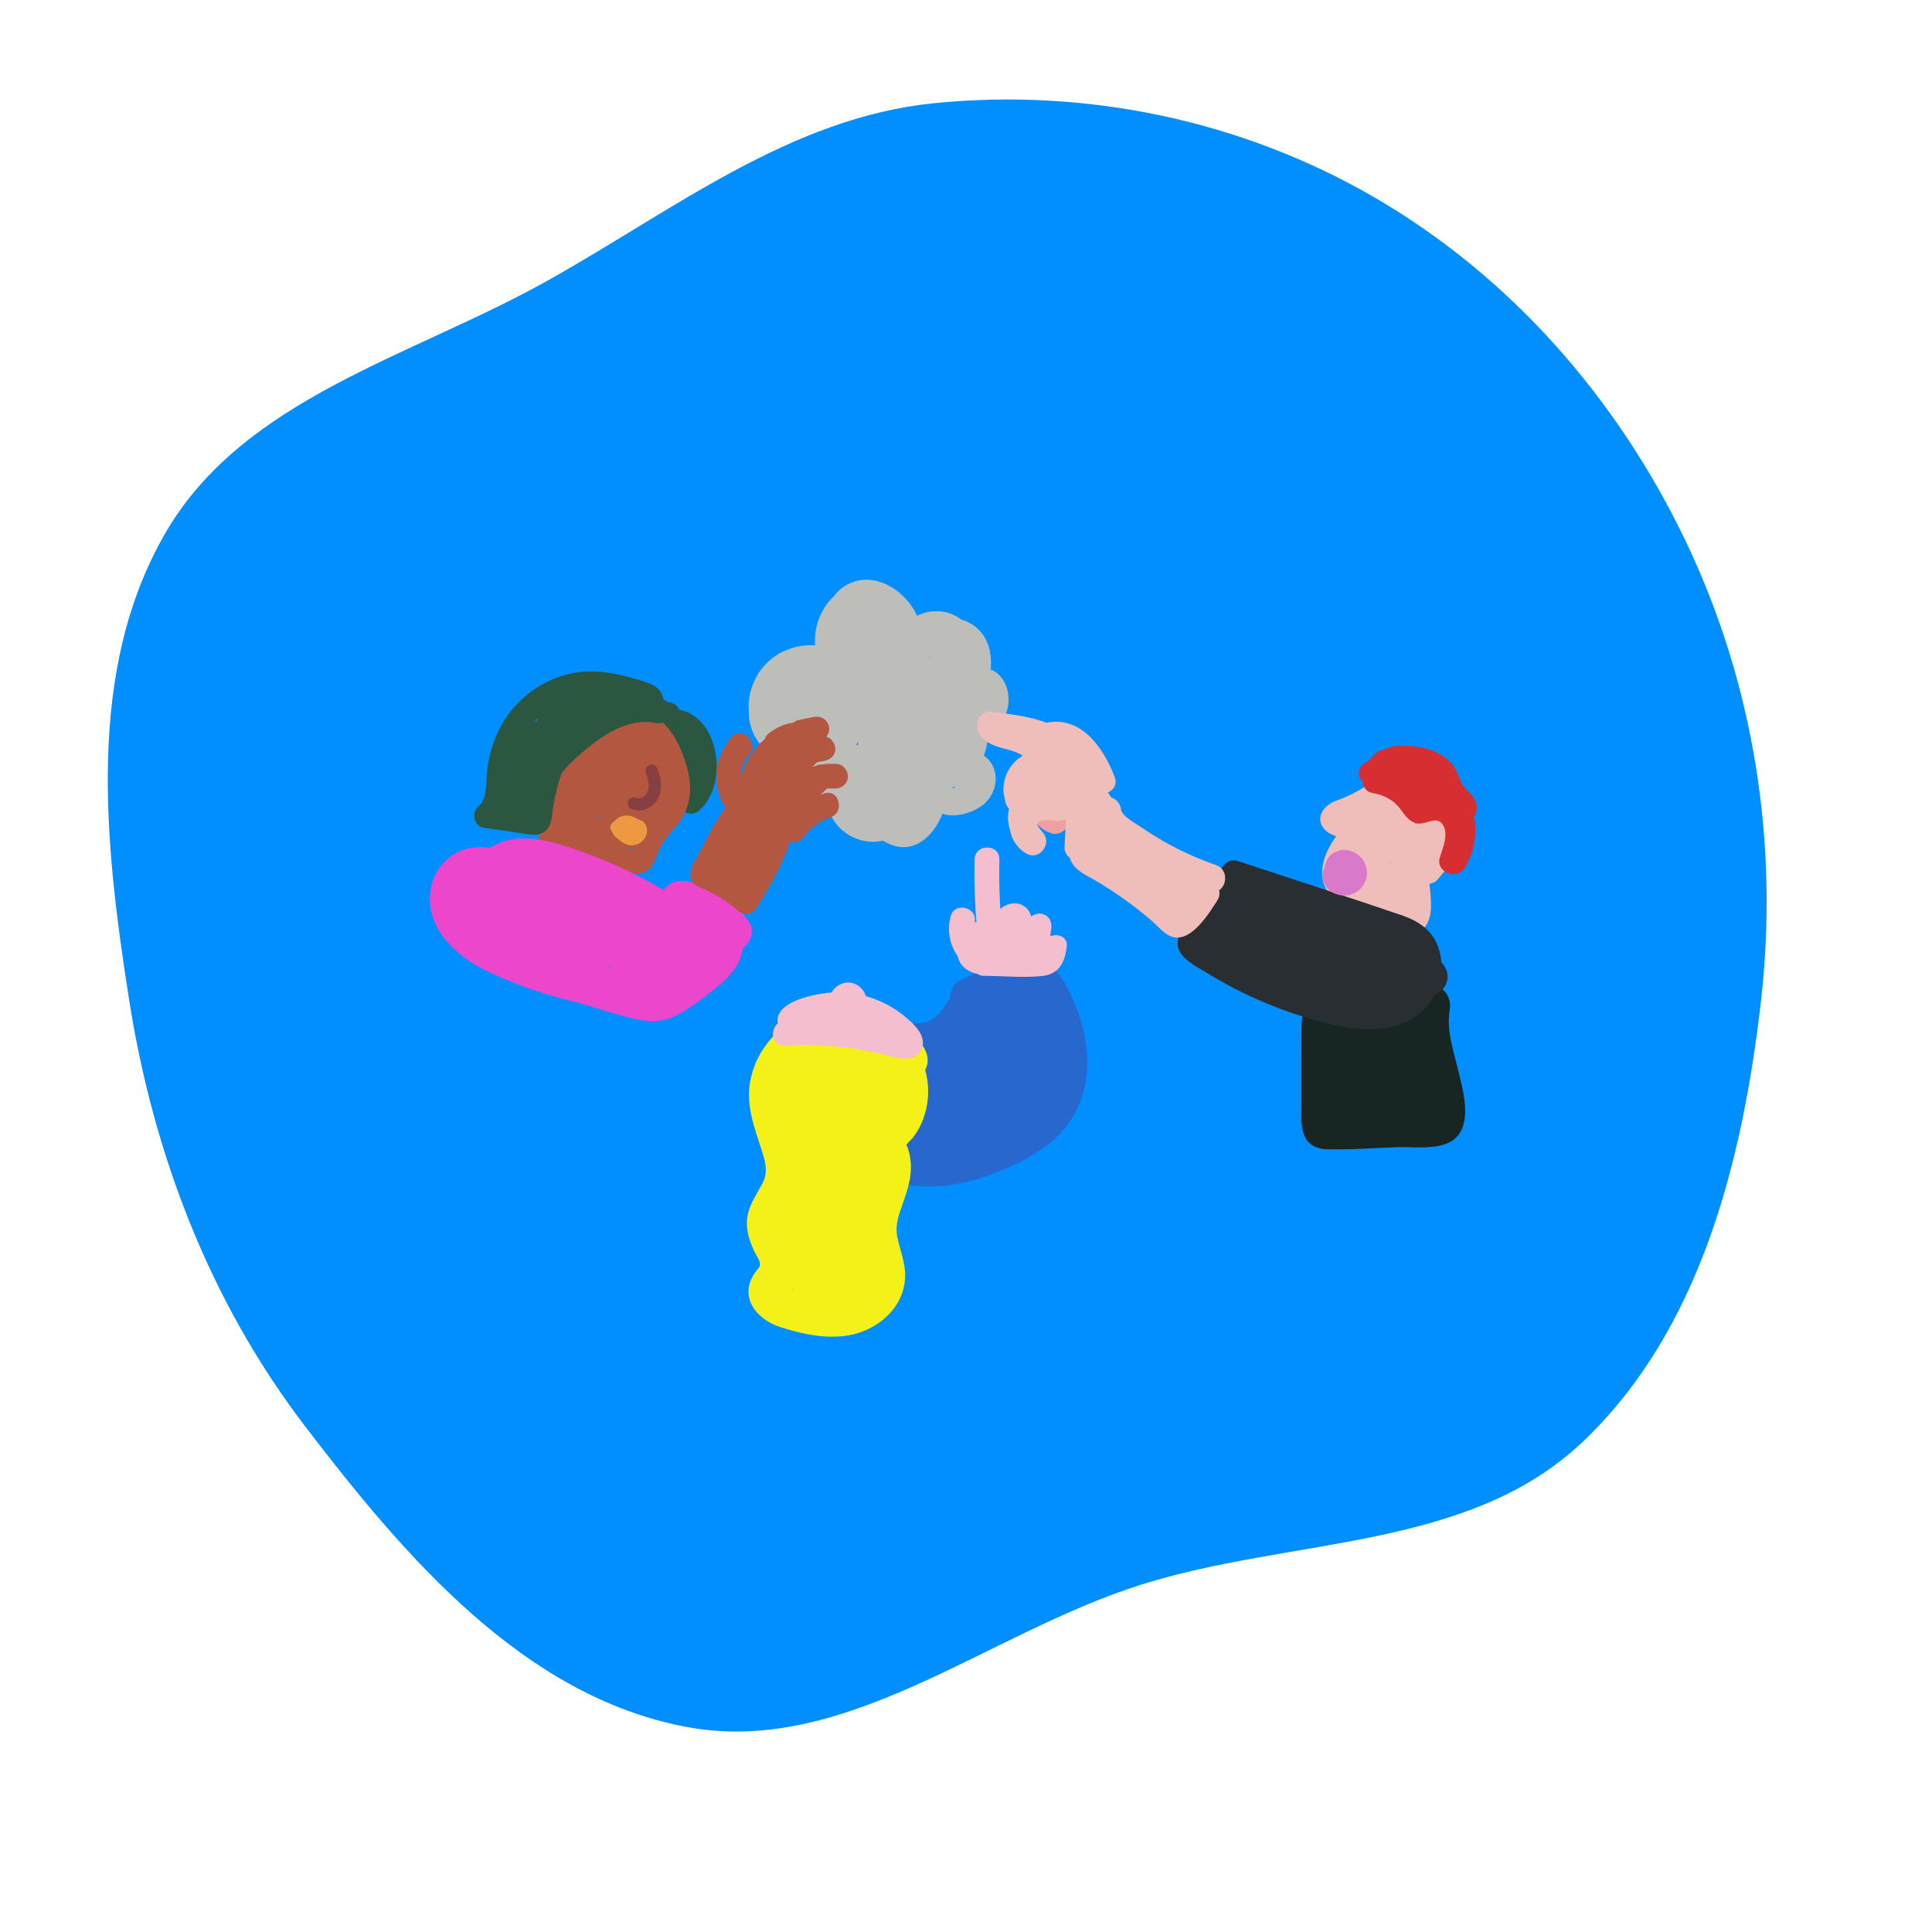 <svg width="233" height="233" viewBox="0 0 233 233" fill="none" xmlns="http://www.w3.org/2000/svg">
<mask id="mask0_4066_2889" style="mask-type:alpha" maskUnits="userSpaceOnUse" x="0" y="0" width="233" height="233">
<rect width="233" height="233" fill="#C4C4C4"/>
</mask>
<g mask="url(#mask0_4066_2889)">
<path fill-rule="evenodd" clip-rule="evenodd" d="M112.642 12.447C131.047 10.592 149.819 14.535 165.805 23.833C182.203 33.37 195.024 48.047 203.232 65.135C211.539 82.432 214.558 101.719 212.368 120.778C210.136 140.204 204.975 160.627 190.72 174.03C176.878 187.044 155.655 185.394 137.536 191.135C118.909 197.038 101.915 211.891 82.716 208.255C63.173 204.554 48.907 187.854 36.835 172.065C25.284 156.958 18.474 139.182 15.543 120.401C12.584 101.448 10.336 80.775 19.996 64.197C29.42 48.024 49.599 43.026 65.951 33.892C81.212 25.367 95.246 14.199 112.642 12.447Z" fill="#018EFF"/>
<g clip-path="url(#clip0_4066_2889)">
<path d="M79.233 86.9C80.969 89.653 81.602 92.855 80.927 96.045C80.535 97.906 83.285 98.693 83.808 96.835C84.89 93.004 83.93 89.038 81.328 86.041C81.106 86.871 80.888 87.697 80.667 88.526C82.287 88.182 83.3 90.444 83.512 91.698C83.763 93.17 83.378 94.591 82.257 95.599C82.962 96.3 83.665 96.999 84.37 97.701C86.079 95.765 86.07 93.224 84.471 91.235C83.27 89.739 81.169 91.856 82.359 93.336C82.891 93.999 82.804 94.98 82.257 95.599C80.99 97.035 82.935 98.991 84.37 97.701C88.398 94.074 86.333 84.281 79.872 85.661C78.695 85.91 78.527 87.355 79.212 88.146C81.112 90.337 81.704 93.28 80.924 96.048C81.883 96.312 82.846 96.574 83.805 96.838C84.642 92.876 83.978 88.842 81.809 85.402C80.793 83.782 78.207 85.271 79.233 86.9Z" fill="#2B5741"/>
<path d="M118.616 122.794C120.187 122.071 121.861 121.563 123.562 121.245C123.621 121.233 124.276 121.182 124.3 121.123C123.526 120.564 123.29 120.499 123.597 120.93C123.678 121.064 123.759 121.2 123.833 121.34C124.189 121.973 124.515 122.621 124.784 123.296C125.779 125.796 126.356 128.87 125.116 131.391C123.926 133.814 121.29 135.19 118.893 136.183C117.274 136.855 115.525 137.435 113.78 137.658C112.513 137.821 110.511 137.946 109.417 137.2C109.74 137.521 110.059 137.839 110.382 138.16C109.423 136.793 109.109 134.325 108.876 132.666C108.589 130.642 108.601 128.579 108.768 126.542C108.323 127.312 107.881 128.082 107.435 128.852C108.422 128.436 109.883 128.82 110.929 128.757C112.322 128.674 113.655 128.347 114.892 127.693C116.09 127.06 117.112 126.147 117.916 125.068C118.194 124.696 118.457 123.977 118.801 123.686C118.535 123.909 119.464 123.617 119.676 123.579C119.856 123.546 121.09 123.483 121.066 123.519C120.836 123.415 120.734 123.219 120.761 122.93C120.776 122.77 120.707 122.883 120.555 123.266C120.292 123.4 120.023 123.819 119.757 124.001C119.372 124.271 118.926 124.476 118.49 124.649C115.92 125.671 112.985 125.966 110.245 126.046C111.141 126.938 112.038 127.83 112.934 128.721C112.922 128.169 112.698 128.567 113.23 128.079C111.963 126.819 110.693 125.555 109.426 124.295C107.887 126.097 106.766 128.044 106.037 130.3C105.367 132.366 107.447 133.974 109.345 133.591C114.467 132.553 118.236 128.748 121.592 125.023C120.095 124.155 118.595 123.287 117.097 122.419C116.894 123.718 116.105 124.601 115.259 125.564C114.201 126.771 113.105 127.943 111.966 129.075C109.793 131.239 107.483 133.282 105.036 135.134C102.328 137.185 104.575 141.326 107.749 139.754C111.879 137.708 115.708 135.226 119.339 132.396C118.072 131.135 116.801 129.872 115.534 128.611C114.082 129.934 112.887 131.519 112.044 133.291C111.527 134.379 111.569 135.642 112.465 136.534C113.263 137.328 114.754 137.622 115.726 136.953C118.487 135.045 121.245 133.136 124.007 131.228C122.919 129.827 121.834 128.427 120.746 127.024C119.088 129.12 117.534 131.275 116.12 133.543C114.707 135.812 117.522 138.594 119.799 137.203C124.022 134.625 127.079 130.788 128.741 126.156C126.98 125.918 125.217 125.68 123.457 125.445C123.46 127.88 121.577 129.804 119.644 131.073C117.017 132.797 114.073 133.963 111.542 135.841C112.63 137.242 113.714 138.642 114.802 140.045C115.176 139.709 115.549 139.37 115.923 139.034C118.49 136.712 114.677 132.937 112.118 135.25C111.745 135.586 111.371 135.925 110.998 136.26C108.78 138.264 111.784 142.301 114.258 140.464C117.333 138.178 121.009 136.879 124.013 134.486C126.807 132.259 128.842 129.09 128.836 125.448C128.83 122.315 124.548 121.967 123.553 124.738C122.372 128.026 120.065 130.767 117.082 132.586C118.308 133.805 119.536 135.027 120.761 136.246C121.93 134.37 123.176 132.544 124.548 130.811C125.376 129.762 125.659 128.424 124.757 127.298C123.98 126.325 122.405 125.835 121.287 126.608C118.526 128.516 115.767 130.425 113.006 132.333C114.231 133.552 115.46 134.774 116.685 135.993C117.354 134.587 118.179 133.448 119.333 132.396C120.406 131.421 120.328 129.601 119.333 128.611C118.203 127.488 116.676 127.717 115.528 128.611C112.274 131.147 108.727 133.3 105.027 135.131C105.932 136.671 106.838 138.211 107.74 139.751C110.702 137.509 113.526 135.116 116.138 132.476C118.463 130.125 121.739 127.256 122.273 123.84C122.459 122.648 122.148 121.465 121.036 120.82C120.047 120.243 118.568 120.362 117.776 121.239C115.026 124.292 112.115 127.577 107.905 128.43C109.007 129.527 110.11 130.624 111.213 131.721C111.646 130.386 112.304 129.15 113.221 128.079C115.445 125.475 111.993 121.932 109.417 124.295C108.162 125.445 107.507 127.027 107.543 128.721C107.573 130.137 108.75 131.439 110.233 131.397C114.154 131.284 118.624 130.802 122.1 128.834C125.313 127.018 127.862 122.491 124.536 119.503C122.925 118.055 120.806 117.975 118.771 118.32C116.631 118.682 115.107 119.449 113.95 121.313C113.236 122.467 112.328 123.257 110.914 123.409C109.928 123.513 108.921 123.356 107.929 123.415C106.742 123.489 105.786 123.775 104.704 124.233C103.813 124.61 103.443 125.677 103.371 126.542C103.162 129.048 103.284 131.516 103.655 134.001C103.987 136.213 104.447 138.972 105.717 140.859C107.08 142.881 110.421 143.145 112.641 143.08C115.098 143.009 117.525 142.411 119.808 141.537C123.833 139.994 128.047 137.759 129.939 133.677C131.902 129.441 131.23 124.72 129.41 120.564C128.376 118.204 127.058 115.647 124.085 115.793C121.26 115.933 118.418 117.006 115.881 118.174C114.563 118.78 114.231 120.671 114.916 121.834C115.729 123.18 117.292 123.403 118.616 122.794Z" fill="#2768CE"/>
<path d="M127.694 97.353C127.626 97.329 127.557 97.305 127.488 97.278C127.62 97.332 127.751 97.388 127.88 97.442C127.721 97.371 127.581 97.287 127.443 97.183C127.554 97.269 127.665 97.353 127.775 97.439C127.641 97.332 127.524 97.213 127.416 97.079C127.503 97.189 127.587 97.299 127.674 97.409C127.587 97.29 127.512 97.168 127.449 97.038C127.279 96.687 126.834 96.386 126.466 96.285C126.072 96.178 125.549 96.226 125.199 96.449C124.849 96.675 124.539 97.008 124.443 97.427C124.341 97.876 124.407 98.271 124.607 98.688C125.038 99.576 125.889 100.207 126.816 100.501C127.635 100.762 128.648 100.195 128.839 99.359C129.045 98.47 128.57 97.632 127.694 97.353Z" fill="#F0A0A0"/>
<path d="M170.23 120.609C169.815 123.13 170.087 125.496 170.673 127.97C170.941 129.114 171.255 130.247 171.5 131.397C171.614 131.923 171.721 132.45 171.784 132.982C171.82 133.312 171.841 133.642 171.85 133.972C171.775 134.629 171.862 134.635 172.107 133.995C172.46 133.79 172.809 133.588 173.162 133.383C172.307 133.701 171.055 133.532 170.132 133.561C168.987 133.594 167.845 133.63 166.701 133.662C165.556 133.695 164.415 133.731 163.27 133.764C162.326 133.79 161.02 134.061 160.114 133.876C160.589 134.242 161.067 134.605 161.543 134.97C161.504 134.902 161.465 134.837 161.426 134.768C161.534 135.17 161.644 135.568 161.752 135.969C161.575 133.897 161.74 131.751 161.743 129.67C161.746 128.537 161.746 127.405 161.749 126.272C161.752 125.508 161.644 123.897 161.773 123.54C161.566 123.891 161.363 124.239 161.157 124.589C161.238 124.524 161.318 124.459 161.402 124.39C161.049 124.595 160.7 124.798 160.347 125.003C163.632 123.885 167.331 123.751 170.765 123.962C170.362 122.485 169.961 121.007 169.558 119.53C166.808 121.53 163.721 122.913 160.616 124.265C158.121 125.351 159.902 129.385 162.457 128.612C162.971 128.457 163.144 128.466 163.676 128.525C163.112 127.173 162.55 125.82 161.985 124.465C160.252 126.56 158.946 128.751 157.9 131.254C156.961 133.505 160.356 135.202 161.895 133.567C163.458 131.906 165.024 130.244 166.587 128.585C165.254 127.815 163.924 127.042 162.592 126.272C162.29 127.295 161.988 128.314 161.686 129.337C161.115 131.269 163.437 133.163 165.198 132.021C167.295 130.666 168.99 128.954 170.287 126.822C170.9 125.817 170.604 124.447 169.671 123.754C168.637 122.987 167.502 123.192 166.533 123.941C164.014 125.886 161.698 128.047 159.588 130.422C157.873 132.354 160.078 135.681 162.484 134.156C164.34 132.982 166.193 131.81 168.049 130.636C166.877 129.741 165.709 128.847 164.537 127.952C164.164 129.179 163.608 130.321 162.789 131.323C161.402 133.017 162.633 136.079 165.114 135.297C167.517 134.542 169.627 133.243 171.282 131.344C170.03 130.383 168.778 129.423 167.529 128.463C167.379 128.719 167.23 128.974 167.08 129.23C168.536 129.839 169.994 130.452 171.45 131.061C171.545 130.595 171.575 130.538 171.853 130.152C170.475 130.152 169.101 130.152 167.723 130.152C168.332 131.005 168.847 131.882 169.199 132.872C169.755 131.897 170.314 130.922 170.87 129.946C170.108 130.14 169.417 130.184 168.631 130.14C165.987 129.991 165.311 134.391 167.995 134.81C168.664 134.914 169.381 134.962 170.033 135.149C169.68 134.944 169.331 134.742 168.978 134.536C169.011 134.575 169.041 134.611 169.074 134.649C169.074 133.529 169.074 132.408 169.074 131.287C169.044 131.317 169.014 131.35 168.984 131.379C170.111 131.379 171.237 131.379 172.364 131.379C172.337 131.359 172.313 131.338 172.286 131.317C171.282 130.511 169.887 130.339 168.906 131.317C168.07 132.149 167.896 133.871 168.906 134.679C168.933 134.7 168.957 134.721 168.984 134.742C169.973 135.532 171.396 135.752 172.364 134.742C172.394 134.712 172.424 134.679 172.454 134.649C173.404 133.662 173.302 132.289 172.454 131.287C171.686 130.38 170.35 130.392 169.265 130.223C169.053 131.781 168.841 133.338 168.628 134.893C169.818 134.959 170.986 134.825 172.137 134.531C173.323 134.23 174.235 132.803 173.807 131.605C173.314 130.229 172.699 128.942 171.85 127.75C170.765 126.225 168.808 126.23 167.72 127.75C167.281 128.365 166.985 129.058 166.832 129.795C166.309 132.354 169.776 134.055 171.201 131.626C171.351 131.37 171.5 131.115 171.65 130.859C172.983 128.588 169.716 125.889 167.896 127.978C166.77 129.269 165.481 130.19 163.838 130.708C164.612 132.033 165.389 133.356 166.163 134.682C167.523 133.023 168.515 131.269 169.139 129.212C169.734 127.262 167.382 125.416 165.628 126.528C163.772 127.702 161.919 128.873 160.063 130.048C161.029 131.293 161.994 132.539 162.959 133.781C165.072 131.403 167.385 129.245 169.904 127.301C168.652 126.34 167.4 125.38 166.151 124.42C165.284 125.844 164.181 127.003 162.777 127.913C163.948 128.808 165.117 129.703 166.288 130.598C166.59 129.575 166.892 128.555 167.194 127.533C167.86 125.285 164.836 123.481 163.198 125.22C161.635 126.882 160.069 128.543 158.506 130.202C159.839 130.972 161.169 131.745 162.502 132.515C163.204 130.832 164.196 129.227 165.359 127.824C166.743 126.153 165.786 123.995 163.667 123.763C162.822 123.671 161.988 123.775 161.175 124.019C161.788 125.466 162.403 126.917 163.016 128.365C166.121 127.012 169.208 125.627 171.958 123.629C173.861 122.244 173.231 119.351 170.75 119.197C167.869 119.018 165 119.194 162.158 119.69C160.81 119.925 159.074 120.089 158.007 121.019C157.078 121.834 156.973 122.827 156.958 123.983C156.925 126.792 156.946 129.602 156.94 132.411C156.934 135.101 156.435 138.514 160.111 138.603C162.956 138.672 165.843 138.434 168.688 138.348C171.052 138.276 174.782 138.921 176.141 136.484C177.295 134.418 176.387 131.275 175.873 129.135C175.311 126.789 174.426 124.301 174.827 121.858C175.036 120.591 174.495 119.298 173.156 118.932C172.029 118.635 170.439 119.334 170.23 120.609Z" fill="#172623"/>
<path d="M106.446 70.58C102.265 69.165 98.571 72.696 98.302 76.722C98.174 78.663 98.754 80.943 100.107 82.394C101.506 83.895 103.762 84.252 105.699 83.785C109.542 82.863 112.046 78.847 110.896 75.048C109.823 71.495 105.358 68.389 101.799 70.728C98.733 72.741 98.721 78.142 100.466 80.984C101.467 82.614 103.416 83.713 105.361 83.256C107.462 82.762 108.451 80.568 108.523 78.591C108.589 76.748 107.734 74.855 105.941 74.144C104.252 73.475 102.086 74.052 101.461 75.886C100.953 77.384 101.703 79.239 103.242 79.784C105.035 80.42 107.109 78.859 107.743 77.239C108.643 74.932 106.443 73.329 104.309 73.431C102.364 73.523 100.227 75.024 100.107 77.09C99.961 79.638 103.111 80.149 104.82 78.963C106.799 77.593 106.781 74.828 105.101 73.246C104.563 72.738 103.759 72.628 103.108 72.991C100.119 74.661 100.908 78.071 102.143 80.601C103.066 82.495 105.902 80.839 104.982 78.951C104.578 78.128 103.631 76.451 104.766 75.815C104.103 75.729 103.44 75.645 102.773 75.559C103.344 76.097 102.803 75.978 102.824 76.365C102.923 78.178 103.452 77.087 103.888 76.855C104.172 76.701 104.572 76.832 104.796 76.719C104.59 76.281 104.363 76.246 104.106 76.617C104.599 76.873 104.757 76.965 104.578 76.894C104.865 77.31 105.221 77.7 105.23 78.383C105.242 79.204 104.985 80.384 103.945 79.944C102.441 79.308 102.465 76.341 102.758 75.012C103.165 73.154 104.805 72.753 106.312 73.897C109.163 76.058 107.725 80.803 104.013 80.717C100.03 80.625 101.076 72.218 105.561 73.734C107.579 74.412 108.439 71.254 106.446 70.58Z" fill="#BDBEBA"/>
<path d="M100.006 79.165C96.811 79.486 93.375 80.003 91.375 82.801C89.493 85.435 90.249 88.63 92.556 90.729C94.486 92.483 97.914 94.056 100.12 91.823C101.228 90.7 101.411 88.975 101.545 87.486C101.704 85.735 101.432 83.859 100.224 82.501C98.261 80.295 94.851 80.515 93.419 83.172C91.928 85.937 93.416 88.844 95.751 90.569C97.995 92.228 101.865 93.313 103.24 90.013C104.441 87.126 102.158 84.13 99.656 82.848C98.094 82.049 96.208 81.894 94.713 82.926C93.47 83.785 92.768 85.375 93.381 86.817C94.089 88.488 96.076 88.66 97.529 87.849C99.05 86.998 100.084 85.414 100.353 83.719C100.595 82.203 98.862 80.874 97.606 82.129C96.546 83.19 95.831 84.457 95.562 85.937C95.437 86.618 95.634 87.444 96.318 87.783C99.029 89.127 100.995 86.335 100.09 83.844C99.785 83.003 98.984 82.465 98.067 82.703C96.028 83.229 94.546 85.31 95.087 87.424C95.64 89.585 97.878 90.622 99.952 90.197C102.023 89.775 101.148 86.624 99.08 87.043C98.12 87.239 98.067 86.077 98.942 85.851C98.267 85.47 97.594 85.09 96.919 84.709C96.979 85.298 97.331 85.378 97.977 84.956C98.228 85.571 98.482 86.187 98.733 86.802C98.906 85.851 99.241 85.132 99.931 84.439C99.017 83.91 98.1 83.377 97.185 82.848C97.113 83.297 97.039 83.693 96.808 84.094C96.638 84.391 96.172 84.641 96.058 84.897C95.76 85.01 95.798 85.161 96.172 85.357C96.306 85.732 96.48 85.794 96.686 85.542C97.021 85.583 97.343 85.456 97.732 85.577C98.554 85.839 99.382 86.496 99.86 87.212C100.102 87.575 100.613 88.601 100.063 88.934C99.615 89.204 98.527 88.488 98.177 88.265C97.457 87.813 96.734 87.239 96.345 86.466C95.906 85.595 96.306 83.455 97.612 84.492C98.315 85.048 98.336 86.13 98.306 86.933C98.288 87.456 98.273 89.106 97.819 89.484C96.814 90.325 94.788 88.437 94.235 87.739C93.171 86.398 93.509 84.888 94.839 83.868C96.273 82.768 98.279 82.608 100.012 82.432C102.092 82.224 102.113 78.951 100.006 79.165Z" fill="#BDBEBA"/>
<path d="M101.655 78.802C97.713 76.644 92.69 78.098 90.894 82.301C89.029 86.665 91.722 90.711 95.338 93.096C97.107 94.261 98.754 91.431 96.996 90.271C94.904 88.892 92.896 86.618 93.769 83.951C94.629 81.323 97.615 80.318 100 81.624C101.853 82.64 103.511 79.816 101.655 78.802Z" fill="#BDBEBA"/>
<path d="M98.655 83.615C97.741 87.153 102.053 89.986 105.239 88.767C109.094 87.293 106.847 81.57 103.111 81.998C99.949 82.358 98.948 87.207 102.113 88.378C103.52 88.898 105.245 88.36 106.07 87.091C106.996 85.664 106.581 83.529 104.844 82.955C102.976 82.34 101.198 83.82 101.351 85.726C101.53 87.988 104.115 88.871 105.917 87.771C107.716 86.671 106.067 83.841 104.259 84.947C104.118 85.033 104.593 85.393 104.611 85.467C103.993 84.959 103.574 84.891 103.35 85.262C103.344 85.28 103.332 85.289 103.314 85.295C103.311 85.239 103.29 85.545 103.449 85.497C103.455 85.497 103.404 85.295 103.496 85.274C103.721 85.224 103.341 85.072 103.607 85.256C103.828 85.408 103.852 85.527 103.987 85.729C104.118 85.931 104.011 85.735 104.008 85.735C103.843 85.738 103.685 85.753 103.517 85.732C102.944 85.664 101.623 85.283 101.832 84.483C102.352 82.444 99.181 81.576 98.655 83.615Z" fill="#BDBEBA"/>
<path d="M106.844 77.075C106.237 80.488 107.325 84.046 110.039 86.312C111.309 87.373 113.012 88.256 114.713 87.807C116.449 87.346 117.758 85.569 118.529 84.055C119.939 81.279 120.161 76.995 117.062 75.199C113.939 73.389 109.994 75.764 108.595 78.651C107.223 81.487 107.908 86.157 111.646 86.68C115.173 87.174 117.695 83.342 116.84 80.158C115.875 76.573 111.987 74.959 108.553 75.654C107.071 75.954 105.403 76.609 104.886 78.163C104.256 80.06 105.607 81.93 106.835 83.238C108.159 84.644 110.03 86.023 111.933 86.511C113.95 87.028 115.818 85.545 116.285 83.612C116.73 81.76 115.555 79.736 113.574 79.564C111.67 79.397 110.209 81.308 110.804 83.083C111.049 83.817 111.628 84.225 112.387 84.284C113.998 84.412 115.062 82.801 114.778 81.317C114.432 79.489 112.477 79.055 110.887 79.257C108.816 79.519 108.792 82.792 110.887 82.527C111.105 82.489 111.327 82.465 111.551 82.462C112.193 82.498 112.471 82.016 112.387 81.017C112.916 81.418 113.445 81.817 113.971 82.218C114.506 83.812 112.686 83.294 112.298 83.172C111.862 83.036 111.425 82.735 111.037 82.489C110.215 81.969 109.462 81.32 108.84 80.571C108.706 80.411 107.997 79.662 108.069 79.373C108.15 79.055 108.634 78.999 108.951 78.918C109.895 78.675 110.965 78.648 111.876 79.043C113.287 79.653 114.39 81.46 113.293 82.851C112.624 83.702 111.7 83.574 111.321 82.572C111.019 81.778 111.18 80.86 111.53 80.116C112.11 78.883 114.112 77.111 115.543 78.151C117.011 79.219 116.072 81.82 115.355 83.003C114.943 83.684 114.345 84.698 113.475 84.582C112.647 84.472 111.793 83.565 111.306 82.947C110.203 81.549 109.701 79.703 110.012 77.949C110.379 75.886 107.211 75.003 106.844 77.075Z" fill="#BDBEBA"/>
<path d="M111.344 78.125C111.876 76.888 113.341 76.504 114.204 77.667C114.73 78.377 114.978 79.361 115.28 80.179C115.43 80.58 115.576 80.981 115.725 81.38C115.815 81.621 115.905 81.861 115.991 82.102C116.135 82.727 116.215 82.744 116.236 82.159C116.565 81.909 116.891 81.656 117.22 81.407C117.145 81.418 117.067 81.43 116.993 81.439C114.907 81.748 115.794 84.9 117.865 84.593C120.13 84.257 119.312 81.638 118.807 80.271C118.17 78.55 117.671 76.573 116.407 75.184C114.192 72.753 109.823 73.428 108.508 76.475C107.677 78.386 110.51 80.054 111.344 78.125Z" fill="#BDBEBA"/>
<path d="M98.748 89.778C97.301 89.915 96.103 90.688 95.493 92.022C94.874 93.375 94.979 95.01 96.037 96.125C97.989 98.182 101.918 97.219 102.531 94.415C102.872 92.864 102.175 91.166 100.717 90.453C99.193 89.704 97.212 90.224 96.396 91.743C95.607 93.211 96.183 95.153 97.681 95.905C99.034 96.585 101.222 96.484 102.307 95.346C103.75 93.833 102.758 91.544 101.162 90.619C99.581 89.704 97.69 90.013 96.327 91.133C95.831 91.541 95.747 92.376 95.986 92.92C96.27 93.565 96.805 93.845 97.489 93.925C98.745 94.071 100.03 93.895 101.198 93.416C102.017 93.078 102.603 92.332 102.346 91.404C102.134 90.634 101.15 89.924 100.323 90.262C99.375 90.652 98.505 90.774 97.489 90.655C97.878 91.585 98.263 92.516 98.652 93.446C98.828 93.301 99.223 93.316 99.414 93.393C99.432 93.402 99.817 93.66 99.755 93.675C99.65 93.696 99.988 93.012 99.997 93.021C99.955 92.974 100.173 93.232 99.877 93.024C99.889 93.033 99.091 93.015 99.109 92.962C99.118 92.932 99.309 93.152 99.33 93.206C99.333 93.214 99.238 93.378 99.238 93.372C99.241 93.416 99.336 93.408 99.327 93.532C99.288 94.059 98.772 94.005 98.443 93.898C98.368 93.874 98.356 93.723 98.404 93.556C98.419 93.5 98.559 93.229 98.58 93.203C98.679 93.096 98.921 93.03 98.745 93.048C99.629 92.965 100.388 92.355 100.388 91.413C100.391 90.592 99.635 89.695 98.748 89.778Z" fill="#BDBEBA"/>
<path d="M99.91 90.402C98.954 94.957 102.185 98.173 105.514 100.727C107.029 101.889 108.816 102.704 110.669 101.758C112.334 100.908 113.431 99.071 113.933 97.329C115.116 93.238 112.151 89.915 107.985 89.992C104.148 90.063 101.611 93.592 103.703 97.061C105.592 100.192 110.887 101.241 112.376 97.186C113.631 93.77 111.07 89.579 107.546 88.874C103.598 88.086 99.567 92.641 99.743 96.398C99.922 100.308 104.345 102.713 107.767 100.914C109.689 99.903 110.842 97.879 110.992 95.753C111.129 93.788 110.412 90.908 108.156 90.423C106.15 89.992 104.28 92.088 105.394 93.952C106.557 95.896 109.357 94.85 109.432 92.763C108.356 92.908 107.28 93.051 106.204 93.197C106.222 93.298 106.237 93.399 106.255 93.503C106.309 93.084 106.366 92.662 106.419 92.242C106.216 92.665 105.72 92.914 105.442 93.301C105.125 93.741 104.946 94.195 104.892 94.737C104.797 95.718 105.152 96.678 105.893 97.329C107.642 98.866 109.97 97.712 110.732 95.813C111.515 93.86 108.338 93.009 107.561 94.945C107.716 94.555 108.027 95.073 108.305 95.028C108.535 94.992 108.87 94.505 108.99 94.338C109.465 93.69 109.498 93.099 109.369 92.326C109.058 90.444 106.204 90.994 106.142 92.76C106.975 93.045 107.459 93.559 107.594 94.305C107.687 94.624 107.728 94.948 107.719 95.278C107.719 95.771 107.645 96.279 107.433 96.731C107.029 97.593 106.121 98.351 105.119 98.304C102.693 98.185 102.8 95.539 103.837 94.068C104.426 93.232 105.376 92.088 106.494 92.025C107.483 91.969 108.416 92.843 108.891 93.613C109.731 94.977 109.507 97.715 107.292 96.199C106.742 95.822 106.097 95.025 106.198 94.297C106.324 93.39 107.442 93.238 108.189 93.25C110.55 93.295 111.44 94.977 110.535 97.07C110.263 97.697 109.704 98.866 108.888 98.925C108.066 98.982 106.748 97.579 106.153 97.076C104.45 95.64 102.567 93.687 103.075 91.264C103.512 89.219 100.344 88.339 99.91 90.402Z" fill="#BDBEBA"/>
<path d="M104.139 93.782C102.893 95.435 103.216 97.828 104.608 99.276C105.245 99.939 106.285 99.856 106.933 99.276C107.205 99.032 107.477 98.789 107.752 98.545C108.413 97.956 108.356 96.832 107.752 96.232C107.095 95.578 106.09 95.64 105.427 96.232C105.155 96.476 104.883 96.72 104.608 96.963C105.382 96.963 106.159 96.963 106.933 96.963C106.506 96.517 106.554 96 106.978 95.432C107.51 94.725 107.092 93.604 106.389 93.194C105.547 92.706 104.671 93.072 104.139 93.782Z" fill="#BDBEBA"/>
<path d="M103.192 86.133C102.761 88.289 103.404 90.497 105.182 91.883C107.053 93.339 109.832 93.283 110.968 90.979C112.005 88.877 111.063 86.062 108.915 85.093C106.942 84.204 104.288 85.158 103.972 87.459C103.637 89.888 106.383 91.157 108.398 90.292C110.209 89.516 111.308 87.361 110.636 85.47C109.88 83.357 107.148 82.343 105.254 83.621C103.452 84.837 103.183 87.468 104.874 88.886C107.014 90.679 109.844 89.109 110.161 86.561C110.469 84.097 108.861 81.677 106.213 82.052C105.645 82.132 105.23 82.7 105.065 83.193C104.59 84.611 105.433 86.074 106.891 86.401C108.951 86.865 109.832 83.71 107.764 83.247C107.919 83.517 108.078 83.791 108.233 84.061C107.851 84.442 107.468 84.822 107.086 85.203C106.667 85.066 106.581 85.135 106.832 85.411C106.921 85.649 106.951 85.895 106.921 86.151C107.298 87.046 106.712 86.107 107.035 86.386C107.086 86.431 107.444 86.27 107.561 86.576C107.737 87.037 107.05 87.117 107.002 87.331C106.823 88.134 107.991 88.072 108.096 88.889C108.165 89.433 108.09 89.674 107.513 89.522C106.56 89.27 106.204 87.81 106.365 87.004C106.775 84.947 103.607 84.067 103.192 86.133Z" fill="#BDBEBA"/>
<path d="M116.081 84.023C113.173 83.482 110.038 84.531 108.721 87.334C107.54 89.846 108.263 93.051 110.741 94.49C113.43 96.051 116.524 94.972 118.054 92.397C119.5 89.962 119.904 85.997 116.715 84.727C113.971 83.636 110.143 84.695 108.942 87.486C107.812 90.111 109.163 93.123 111.927 93.979C114.503 94.778 117.871 93.218 117.856 90.23C117.845 87.177 113.562 85.551 112.092 88.544C110.487 91.811 115.191 93.999 116.957 90.946C117.725 89.618 117.25 87.997 116.156 87.016C114.653 85.667 112.57 85.916 110.821 86.576C108.807 87.337 109.617 90.013 111.694 89.731C112.489 89.624 113.284 89.513 114.079 89.406C116.165 89.121 115.277 85.97 113.206 86.252C112.411 86.359 111.616 86.469 110.821 86.576C111.111 87.629 111.404 88.678 111.694 89.731C112.307 89.499 113.173 89.068 113.834 89.365C114.503 89.668 114.808 90.343 114.139 90.771C113.362 91.27 112.148 90.729 111.867 89.903C111.488 88.797 112.399 87.962 113.38 87.745C114.653 87.465 116.132 87.504 115.857 89.13C115.696 90.087 115.062 91.502 114.07 91.865C113.176 92.192 112.086 91.704 111.664 90.884C110.484 88.598 113.173 86.793 115.212 87.171C117.277 87.56 118.161 84.409 116.081 84.023Z" fill="#BDBEBA"/>
<path d="M117.821 83.398C119.443 84.65 117.047 86.466 116.069 87.186C116.733 88.042 117.396 88.898 118.063 89.754C118.634 89.213 119.479 89.047 120.083 88.523C120.812 87.893 121.248 87.043 121.248 86.071C121.254 83.931 119.545 82.658 117.776 81.844C117.354 82.84 116.93 83.835 116.509 84.831C117.342 85.001 116.305 85.554 115.938 85.94C115.152 86.77 114.865 87.623 115.047 88.755C115.379 90.828 118.547 89.948 118.218 87.887C118.06 88.39 118.075 88.512 118.266 88.253C118.418 88.104 118.577 87.959 118.735 87.816C118.968 87.596 119.186 87.379 119.384 87.126C119.871 86.505 120.14 85.8 120.116 84.998C120.065 83.431 118.944 81.995 117.384 81.68C115.678 81.335 114.324 83.841 116.117 84.668C116.586 84.885 118.152 85.491 117.91 86.071C117.818 86.288 117.091 86.487 116.888 86.6C116.464 86.835 116.09 87.112 115.738 87.447C114.423 88.696 116.201 91.143 117.731 90.016C119.267 88.883 120.833 87.673 121.422 85.777C121.93 84.148 121.538 82.171 120.146 81.094C118.493 79.81 116.15 82.108 117.821 83.398Z" fill="#BDBEBA"/>
<path d="M112.062 95.394C111.655 97.052 113.003 98.215 114.563 98.325C115.854 98.414 117.381 97.924 118.418 97.168C120.734 95.471 120.716 91.74 117.806 90.688C117.046 90.414 116.15 90.934 115.866 91.633C115.546 92.427 115.851 93.194 116.538 93.675C116.598 93.717 116.655 93.756 116.715 93.797C116.517 93.601 116.32 93.405 116.126 93.212C115.857 92.831 116.449 92.483 115.812 92.864C114.001 93.946 115.651 96.773 117.471 95.688C118.329 95.177 119.079 94.537 119.321 93.536C119.587 92.436 119.091 91.478 118.197 90.854C117.776 91.85 117.351 92.846 116.93 93.842C116.694 93.756 116.852 93.812 116.828 93.892C116.742 94.19 116.888 94.178 116.583 94.466C116.278 94.751 115.815 94.873 115.424 94.966C115.283 94.998 114.984 94.986 114.871 95.067C114.605 95.254 115.035 94.419 115.191 95.566C115.191 95.854 115.191 96.146 115.191 96.434C115.206 96.378 115.217 96.321 115.232 96.265C115.731 94.219 112.564 93.345 112.062 95.394Z" fill="#BDBEBA"/>
<path d="M166.052 93.741C164.564 95.114 162.947 95.896 161.067 96.595C159.633 97.13 158.47 98.705 159.785 100.073C160.314 100.623 161.103 100.822 161.794 101.107C162.663 101.464 163.551 101.904 164.519 101.681C166.16 101.306 167.433 99.023 168.434 97.834C167.573 97.174 166.713 96.514 165.852 95.851C165.32 96.663 164.788 97.475 164.259 98.283C163.195 99.906 165.499 101.449 166.841 100.266C167.302 99.859 167.762 99.454 168.222 99.047C169.642 97.796 167.822 95.572 166.229 96.479C163.291 98.155 159.744 101.333 159.463 104.936C159.331 106.646 160.141 107.966 161.555 108.872C161.525 108.851 162.215 109.404 162.018 109.062C162.149 109.288 161.973 109.99 162.096 110.332C162.409 111.203 163.118 111.533 163.96 111.753C165.777 112.223 168.237 112.862 170.117 112.674C172.116 112.475 172.633 110.686 172.582 108.958C172.454 104.41 170.977 100.04 169.513 95.777C168.512 96.196 167.511 96.618 166.51 97.037C167.316 98.533 167.143 100.132 166.208 101.521C167.068 101.411 167.929 101.301 168.79 101.191C168.545 101.042 168.38 100.831 168.291 100.56C167.902 99.823 166.746 99.484 166.04 99.975C163.916 101.455 162.699 103.581 162.55 106.161C162.478 107.383 164.005 108.224 165.024 107.573C166.507 106.625 167.08 105.174 166.761 103.465C166.581 102.499 165.159 101.883 164.346 102.487C162.681 103.723 161.07 106.087 163.124 107.847C165.239 109.66 167.385 107.297 167.774 105.269C166.716 105.269 165.661 105.269 164.603 105.269C164.875 106.788 165.508 109.621 167.325 110.011C169.145 110.4 170.41 108.123 170.299 106.586C170.174 104.856 168.285 103.625 166.698 104.541C165.114 105.454 164.818 107.665 165.29 109.247C165.634 110.403 167.161 110.87 168.037 109.969C169.331 108.637 169.728 107.083 169.462 105.278C168.404 105.566 167.349 105.858 166.291 106.146C166.531 106.934 166.931 107.427 167.612 107.891C168.285 108.349 169.522 108.076 169.863 107.306C170.317 106.265 170.768 105.225 171.225 104.187C171.408 103.78 171.572 103.355 171.799 102.968C171.892 102.811 172.502 102.157 172.265 102.142C172.023 102.127 172.245 102.386 172.041 102.632C171.793 102.936 171.459 103.123 171.109 103.286C170.927 103.381 170.735 103.459 170.538 103.515C171.267 104.502 171.802 104.684 172.143 104.059C172.367 103.905 172.914 103.197 172.875 103.182C172.546 102.933 172.221 102.68 171.892 102.43C171.952 102.51 171.24 103.545 171.022 103.792C171.883 103.902 172.744 104.012 173.604 104.122C173.183 103.313 173.404 102.279 174.172 101.749C173.368 101.422 172.561 101.098 171.757 100.771C171.967 101.526 171.781 102.255 171.094 102.71C169.343 103.872 170.986 106.705 172.753 105.534C174.662 104.267 175.544 102.13 174.928 99.903C174.662 98.946 173.398 98.319 172.514 98.925C170.227 100.495 169.483 103.301 170.768 105.772C171.234 106.669 172.672 106.872 173.35 106.102C174.36 104.957 175.454 103.313 175.143 101.708C174.791 99.897 172.782 99.437 171.336 100.331C169.902 101.22 168.512 102.986 168.64 104.737C168.775 106.61 170.451 107.065 171.997 106.446C173.476 105.855 174.94 104.859 175.347 103.227C175.699 101.809 175.203 100.162 173.918 99.371C170.048 96.99 168.061 103.277 167.024 105.65C167.774 105.454 168.524 105.257 169.274 105.064C169.337 105.132 169.399 105.204 169.462 105.272C168.832 103.206 165.99 104.11 166.291 106.14C166.381 106.744 166.121 107.231 165.712 107.65C166.626 107.891 167.544 108.132 168.458 108.373C168.356 108.037 168.494 107.689 168.44 107.413C168.661 107.059 168.428 106.94 167.744 107.056C167.257 106.681 166.988 106.669 166.931 107.02C167.352 106.967 167.777 106.91 168.198 106.857C168.108 106.821 168.019 106.785 167.929 106.75C168.258 106.999 168.584 107.252 168.912 107.502C168.246 106.604 167.968 105.48 167.771 104.398C167.487 102.829 164.899 102.846 164.6 104.398C164.355 104.853 164.507 105.138 165.057 105.26C165.395 105.739 165.709 105.754 165.999 105.308C165.195 104.981 164.388 104.657 163.584 104.33C163.626 104.523 163.548 104.66 163.357 104.746C164.182 105.216 165.006 105.688 165.831 106.158C165.909 104.802 166.569 103.578 167.693 102.796C166.943 102.6 166.193 102.403 165.443 102.21C165.706 102.71 166.028 103.129 166.456 103.5C167.284 104.226 168.425 104.083 169.038 103.17C170.625 100.81 170.676 97.867 169.34 95.385C168.473 93.773 165.727 94.873 166.336 96.645C167.403 99.752 168.488 102.888 169.014 106.14C169.136 106.892 169.217 107.65 169.262 108.411C169.28 108.685 169.289 108.958 169.292 109.232C169.208 109.505 169.283 109.583 169.522 109.464C169.809 109.434 169.824 109.413 169.567 109.407C169.402 109.395 169.238 109.375 169.074 109.348C168.264 109.247 167.457 109.107 166.656 108.961C166.07 108.854 164.985 108.842 164.498 108.486C164.749 108.813 165.003 109.137 165.254 109.464C165.087 108.59 165.251 107.817 164.45 106.999C163.781 106.319 162.577 106.063 162.759 104.954C163.15 102.561 165.927 100.418 167.875 99.306C167.212 98.45 166.548 97.593 165.882 96.737C165.422 97.145 164.962 97.549 164.501 97.956C165.362 98.616 166.223 99.276 167.083 99.939C167.615 99.127 168.147 98.316 168.676 97.507C169.68 95.976 167.305 94.091 166.094 95.524C165.362 96.392 164.642 97.266 163.901 98.129C163.769 98.289 163.635 98.444 163.494 98.595C163.703 98.393 163.665 98.28 163.381 98.256C163.025 98.126 162.254 97.959 162.015 97.671C162.155 98.2 162.296 98.732 162.436 99.261C162.376 99.683 161.489 99.796 162.379 99.615C162.678 99.552 162.989 99.404 163.273 99.291C163.919 99.035 164.555 98.747 165.165 98.411C166.327 97.769 167.388 96.957 168.359 96.059C169.928 94.618 167.6 92.311 166.052 93.741Z" fill="#F0BEBA"/>
<path d="M166.76 94.469C167.72 93.708 168.709 94.374 168.966 95.364C169.967 94.945 170.968 94.522 171.969 94.103C171.482 93.301 170.849 92.653 170 92.228C169.561 92.007 168.936 91.758 168.434 91.79C167.594 91.57 167.364 92.132 167.747 93.476C167.92 93.414 168.099 93.378 168.281 93.369C169.178 93.533 169.877 93.446 170.711 93.964C171.518 94.466 172.077 95.171 172.355 96.074C172.884 95.385 173.413 94.695 173.939 94.005C174.545 94.071 174.127 93.958 173.855 93.735C173.604 93.53 173.332 93.369 173.024 93.265C172.403 93.051 171.65 93.122 171.079 93.461C169.734 94.258 169.68 95.893 170.161 97.195C171.076 96.666 171.993 96.134 172.908 95.605C170.989 93.708 168.625 92.673 165.947 92.421C164.118 92.248 163.685 95.31 165.511 95.631C166.733 95.848 167.827 96.324 168.649 97.281C169.315 98.06 169.734 99.026 170.84 99.285C171.88 99.532 173.045 98.438 173.831 99.249C174.844 100.296 174.019 102.234 173.649 103.39C173.072 105.18 175.711 106.22 176.652 104.651C178.311 101.883 178.344 98.577 176.811 95.75C175.95 96.41 175.089 97.07 174.229 97.733C174.593 98.051 174.955 98.369 175.319 98.687C176.61 99.82 178.329 98.699 178.066 97.097C177.872 95.917 176.978 95.554 176.401 94.641C175.845 93.764 175.747 92.792 174.973 91.99C173.26 90.218 170.78 89.867 168.422 89.953C166.312 90.031 166.303 93.301 168.422 93.223C169.946 93.167 172.053 93.146 172.911 94.677C173.224 95.239 173.314 95.893 173.676 96.44C173.987 96.91 174.808 97.433 174.895 97.962C175.81 97.433 176.727 96.901 177.641 96.372C177.277 96.053 176.915 95.735 176.551 95.417C175.167 94.204 173.057 95.718 173.969 97.4C174.949 99.208 174.862 101.247 173.81 102.998C174.811 103.417 175.813 103.839 176.814 104.258C177.815 101.146 178.033 96.535 173.888 95.685C173.215 95.548 172.268 95.545 171.667 95.941C171.763 96.056 171.859 96.169 171.957 96.282C171.817 96.062 171.667 95.848 171.512 95.64C171.297 95.349 171.067 95.067 170.816 94.805C169.635 93.574 168.057 92.769 166.381 92.474C166.234 93.544 166.091 94.615 165.944 95.685C167.741 95.854 169.312 96.657 170.583 97.912C171.682 99 173.918 97.909 173.329 96.321C173.213 95.602 172.752 95.625 171.948 96.395C172.137 96.562 172.334 96.716 172.537 96.865C172.988 97.147 173.416 97.216 173.936 97.272C174.997 97.388 175.81 96.134 175.52 95.203C174.521 91.969 171.264 89.713 167.836 90.138C166.267 90.334 164.516 91.371 165.161 93.218C165.421 93.961 166.022 94.525 166.757 94.799C167.648 95.129 168.559 94.82 169.124 95.75C170.087 97.335 172.597 96.3 172.128 94.49C171.198 90.902 167.2 89.947 164.426 92.15C162.786 93.47 165.126 95.771 166.76 94.469Z" fill="#D62E31"/>
<path d="M147.266 105.058C146.454 106.298 145.641 107.54 144.831 108.78C144.006 110.038 142.978 111.301 142.314 112.648C141.128 115.053 143.836 116.28 145.551 117.333C150.007 120.071 154.923 122.143 160.004 123.403C164.289 124.467 169.749 124.854 172.57 120.734C173.772 118.98 174.172 116.628 173.568 114.586C172.878 112.243 171.154 111.093 168.939 110.341C162.391 108.114 155.802 106 149.236 103.827C148.324 103.527 147.532 104.184 147.213 104.969C146.313 107.187 145.853 109.491 145.76 111.878C145.692 113.664 147.924 113.878 148.823 112.704C149.29 112.095 149.756 111.482 150.222 110.873C150.506 110.501 150.808 109.859 151.316 109.734C151.785 109.618 153.094 110.299 153.569 110.451C154.134 110.629 154.696 110.807 155.261 110.989C157.986 111.854 160.709 112.719 163.434 113.584C164.092 113.792 164.749 114.003 165.407 114.211C165.885 114.363 166.889 114.91 167.379 114.839C167.66 115.029 167.759 114.955 167.675 114.619C167.648 114.761 167.532 114.83 167.331 114.821C166.829 114.764 166.241 114.88 165.718 114.848C163.091 114.678 160.53 114.092 158.043 113.248C156.038 112.567 155.174 115.724 157.17 116.402C159.122 117.065 161.109 117.553 163.15 117.841C164.836 118.079 166.755 118.427 168.413 117.904C169.854 117.452 170.971 116.167 170.965 114.619C170.956 112.808 169.483 112.086 167.974 111.595C163.85 110.258 159.708 108.97 155.575 107.656C154.026 107.166 151.728 105.914 150.067 106.497C149.158 106.815 148.644 107.582 148.085 108.31C147.383 109.226 146.687 110.142 145.987 111.057C147.009 111.334 148.029 111.607 149.051 111.884C149.131 109.779 149.595 107.793 150.386 105.843C149.711 106.223 149.039 106.604 148.363 106.984C153.994 108.845 159.624 110.706 165.251 112.567C167.535 113.322 170.667 113.688 170.559 116.708C170.472 119.173 168.428 120.63 166.118 120.847C163.754 121.07 161.372 120.427 159.122 119.779C156.597 119.051 154.131 118.127 151.764 116.991C150.596 116.429 149.445 115.826 148.324 115.175C147.727 114.827 147.135 114.47 146.552 114.098C146.259 113.914 145.969 113.724 145.683 113.534C145.273 113.082 145.127 113.138 145.243 113.7C145.151 114.327 145.255 114.315 145.56 113.658C145.775 113.328 145.993 112.995 146.209 112.665C146.642 112.003 147.075 111.343 147.509 110.68C148.375 109.357 149.242 108.034 150.109 106.708C151.262 104.942 148.417 103.301 147.266 105.058Z" fill="#282E31"/>
<path d="M151.391 113.195C153.985 114.223 156.656 115.029 159.397 115.561C161.1 115.891 165.12 115.677 165.455 117.903C165.822 117.009 166.187 116.114 166.554 115.219C166.262 115.403 165.299 115.05 164.938 114.972C164.14 114.8 163.348 114.61 162.559 114.407C160.888 113.982 159.233 113.507 157.571 113.052C154.305 112.157 151.029 111.402 147.652 111.06C145.175 110.807 144.562 114.354 146.445 115.493C150.479 117.93 154.702 120.46 159.409 121.325C163.204 122.024 170.075 122.241 171.955 117.939C171.055 118.305 170.156 118.668 169.256 119.033C169.949 119.173 170.407 119.378 170.986 119.788C172.038 120.534 173.646 119.973 174.259 118.935C174.961 117.743 174.456 116.429 173.401 115.68C172.535 115.067 171.572 114.657 170.529 114.446C169.591 114.256 168.261 114.55 167.831 115.54C167.284 116.792 165.171 116.884 163.978 116.943C162.152 117.032 160.383 116.759 158.632 116.248C155.12 115.222 151.97 113.263 148.865 111.387C148.462 112.865 148.061 114.342 147.658 115.82C151.319 116.191 154.872 117.247 158.405 118.222C160.153 118.703 161.904 119.176 163.677 119.562C165.485 119.955 167.314 120.374 168.978 119.33C169.97 118.709 170.242 117.734 170.078 116.646C169.54 113.079 165.918 111.809 162.807 111.343C159.322 110.819 155.945 109.913 152.673 108.616C151.471 108.141 150.046 109.137 149.732 110.278C149.35 111.622 150.186 112.716 151.391 113.195Z" fill="#282E31"/>
<path d="M162.107 107.255C162.119 107.255 162.131 107.258 162.143 107.258C161.931 107.228 161.719 107.202 161.507 107.172C161.53 107.175 161.554 107.181 161.575 107.19C161.384 107.109 161.196 107.029 161.005 106.949C161.04 106.964 161.067 106.979 161.1 107.002C160.939 106.878 160.777 106.756 160.616 106.631C160.646 106.655 160.67 106.678 160.694 106.708C160.568 106.548 160.446 106.387 160.32 106.227C160.341 106.256 160.359 106.286 160.377 106.319C160.296 106.128 160.216 105.941 160.135 105.751C160.15 105.787 160.159 105.816 160.165 105.855C160.135 105.644 160.108 105.433 160.078 105.222C160.081 105.26 160.081 105.29 160.075 105.329C160.105 105.118 160.132 104.907 160.162 104.696C160.159 104.719 160.15 104.74 160.141 104.764C160.222 104.574 160.302 104.386 160.383 104.196C160.368 104.229 160.35 104.256 160.329 104.282C160.455 104.122 160.577 103.961 160.703 103.801C160.688 103.819 160.673 103.833 160.655 103.848C160.816 103.723 160.978 103.602 161.139 103.477C161.1 103.506 161.064 103.527 161.019 103.548C161.211 103.468 161.399 103.388 161.59 103.307C161.557 103.319 161.525 103.328 161.489 103.334C161.701 103.304 161.913 103.278 162.125 103.248C162.089 103.251 162.059 103.251 162.024 103.248C162.236 103.278 162.448 103.304 162.66 103.334C162.624 103.328 162.594 103.319 162.562 103.307C162.753 103.388 162.941 103.468 163.132 103.548C163.123 103.542 163.111 103.536 163.102 103.533C162.827 103.361 162.532 103.266 162.215 103.251C161.898 103.179 161.578 103.194 161.262 103.292C160.951 103.367 160.679 103.506 160.449 103.718C160.189 103.884 159.982 104.107 159.833 104.383C159.54 104.936 159.394 105.605 159.591 106.215C159.779 106.788 160.138 107.347 160.691 107.636C161.366 107.989 162.122 108.12 162.866 107.894C163.291 107.763 163.76 107.517 164.065 107.19C164.388 106.848 164.633 106.467 164.761 106.013C164.97 105.278 164.851 104.49 164.459 103.839C164.241 103.474 163.862 103.081 163.482 102.876C163.461 102.864 163.44 102.852 163.416 102.844C163.225 102.763 163.037 102.683 162.845 102.603C162.606 102.534 162.352 102.519 162.104 102.496C161.776 102.484 161.468 102.552 161.184 102.701C160.888 102.796 160.631 102.959 160.416 103.191C160.183 103.405 160.018 103.661 159.923 103.955C159.773 104.238 159.704 104.544 159.716 104.871C159.743 105.486 159.947 106.123 160.416 106.554C160.577 106.678 160.739 106.8 160.9 106.925C161.273 107.145 161.677 107.255 162.107 107.255Z" fill="#D979C9"/>
<path d="M146.63 104.321C144.454 103.56 142.362 102.62 140.36 101.476C139.451 100.956 138.567 100.4 137.703 99.811C137.072 99.377 135.294 98.447 135.193 97.617C134.939 95.554 131.648 95.53 131.905 97.617C132.261 100.501 135.076 102.067 137.353 103.494C139.986 105.147 142.816 106.452 145.751 107.475C147.756 108.173 148.617 105.013 146.63 104.321Z" fill="#F0BEBA"/>
<path d="M131.631 97.534C130.54 99.297 127.922 102.038 129.356 104.187C130.02 105.18 131.251 105.674 132.24 106.265C133.376 106.946 134.488 107.671 135.566 108.438C136.678 109.226 137.748 110.064 138.785 110.947C139.589 111.634 140.477 112.805 141.564 113.031C143.794 113.492 145.853 110.076 146.848 108.53C147.604 107.356 146.343 105.679 144.992 106.128C143.692 106.559 142.464 107.002 141.227 106.218C140.291 105.626 139.496 104.776 138.639 104.083C136.765 102.573 134.801 101.188 132.748 99.927C130.901 98.791 129.449 101.518 131.09 102.751C134.517 105.329 138.217 107.472 142.162 109.17C144.084 109.996 145.76 107.181 143.821 106.345C139.879 104.648 136.179 102.502 132.748 99.927C132.195 100.869 131.642 101.809 131.09 102.751C133.663 104.333 135.994 106.146 138.307 108.076C140.692 110.064 142.951 110.252 145.868 109.282C145.249 108.483 144.631 107.68 144.012 106.88C143.528 107.633 143.002 108.343 142.389 108.997C142.213 109.187 142.034 109.369 141.845 109.547C141.382 109.892 141.663 110.055 142.694 110.044C142.724 109.984 141.777 109.217 141.711 109.158C140.348 107.96 138.917 106.83 137.443 105.772C136.009 104.74 134.517 103.795 132.987 102.909C132.775 102.793 132.566 102.674 132.36 102.549C132.145 102.371 132.118 102.433 132.276 102.736C132.282 102.433 132.808 101.874 132.96 101.628C133.463 100.813 133.965 99.999 134.47 99.187C135.581 97.388 132.739 95.744 131.631 97.534Z" fill="#F0BEBA"/>
<path d="M131.675 102.133C131.72 100.007 132.344 96.999 130.931 95.188C129.425 93.259 126.932 93.411 124.763 93.738C125.052 94.79 125.345 95.839 125.635 96.892C127.593 96.577 131.003 96.095 131.427 98.788C132.428 98.369 133.429 97.947 134.43 97.528C132.628 94.436 128.615 93.773 125.315 94.305C123.489 94.603 122.106 95.792 121.678 97.611C121.233 99.505 122.139 101.306 123.403 102.665C124.066 101.809 124.73 100.953 125.396 100.096C124.99 99.856 124.951 99.451 125.253 99.133C125.647 98.72 126.858 98.943 127.336 99.008C129.404 99.291 130.3 96.143 128.208 95.854C126.066 95.56 123.481 95.495 122.243 97.641C121.179 99.493 121.947 101.859 123.735 102.918C125.372 103.887 126.977 101.693 125.728 100.349C125.202 99.784 124.482 98.765 125.026 97.971C125.471 97.323 126.642 97.418 127.36 97.421C128.938 97.43 130.737 97.703 131.591 99.172C132.587 100.878 134.87 99.653 134.595 97.912C133.851 93.197 128.4 93.146 124.76 93.732C122.668 94.068 123.567 97.195 125.632 96.886C126.807 96.71 128.292 96.443 128.471 97.876C128.642 99.234 128.415 100.762 128.385 102.133C128.346 104.241 131.633 104.238 131.675 102.133Z" fill="#F0BEBA"/>
<path d="M130.48 92.162C126.971 91.684 122.315 91.8 121.293 96.027C120.797 98.072 123.968 98.943 124.464 96.895C124.993 94.713 127.928 95.085 129.607 95.313C131.675 95.596 132.572 92.448 130.48 92.162Z" fill="#F0BEBA"/>
<path d="M132.177 92.644C130.402 91.377 128.902 89.805 127.697 87.991C127.369 88.791 127.043 89.594 126.714 90.393C129.132 89.76 130.599 92.822 131.278 94.615C132.081 93.999 132.888 93.384 133.692 92.769C131.263 91.579 129.978 88.928 127.485 87.706C124.975 86.475 122.195 86.142 119.446 85.845C118.137 85.702 117.488 87.32 118.026 88.306C118.902 89.915 120.453 90.063 122.049 90.545C124.003 91.137 125.599 92.995 127.103 94.294C128.692 95.667 131.029 93.363 129.428 91.981C127.993 90.744 126.598 89.353 124.999 88.324C124.302 87.875 123.54 87.554 122.739 87.343C122.186 87.198 121.161 87.198 120.866 86.657C120.393 87.477 119.918 88.298 119.446 89.118C121.873 89.38 124.503 89.656 126.621 90.967C128.675 92.24 129.813 94.511 132.034 95.596C133.19 96.161 134.995 95.197 134.448 93.75C133.089 90.153 130.297 86.08 125.841 87.245C124.858 87.504 124.272 88.764 124.858 89.647C126.388 91.948 128.265 93.866 130.518 95.474C132.24 96.696 133.884 93.86 132.177 92.644Z" fill="#F0BEBA"/>
<path d="M125.758 90.453C122.055 90.509 119.7 94.558 121.801 97.707C122.966 99.451 125.815 97.817 124.64 96.057C123.953 95.028 124.425 93.744 125.758 93.723C127.871 93.69 127.877 90.42 125.758 90.453Z" fill="#F0BEBA"/>
<path d="M100.445 120.653C94.621 121.364 91.1 126.905 92.173 132.556C92.693 135.294 94.644 136.831 97.11 137.839C99.647 138.877 102.606 139.545 105.158 138.163C109.48 135.823 110.947 128.225 108.368 124.244C106.939 122.036 104.285 120.606 101.629 121.188C98.954 121.774 97.125 124.259 96.581 126.813C96.01 129.494 95.717 133.686 99.265 134.292C102.806 134.899 104.288 131.415 104.253 128.51C104.226 126.343 101.709 125.514 100.17 126.828C98.84 127.966 97.708 129.37 97.699 131.201C97.69 132.94 98.817 134.572 100.523 135.021C104.447 136.049 106.859 131.011 106.171 127.791C105.807 126.088 104.303 124.69 102.513 124.67C100.538 124.646 99.375 126.206 98.826 127.919C98.305 129.539 97.977 131.691 99.31 133.02C100.858 134.56 103.359 133.618 103.924 131.691C104.788 128.748 100.173 127.491 99.313 130.428C99.289 130.508 99.265 130.591 99.241 130.672C99.609 130.199 99.973 129.723 100.341 129.251C100.251 129.289 100.164 129.325 100.075 129.364C100.687 129.283 101.303 129.203 101.916 129.123C101.823 129.096 101.727 129.072 101.635 129.045C102.11 129.411 102.588 129.774 103.063 130.139C103.126 130.568 103.162 130.63 103.171 130.327C103.183 130.101 103.225 129.878 103.296 129.661C103.377 129.337 103.434 129.034 103.691 128.828C103.338 129.034 102.988 129.236 102.636 129.441C101.895 128.617 101.512 128.466 101.485 128.986C101.467 129.176 101.425 129.364 101.366 129.545C101.351 129.604 101.001 130.49 101.019 130.55C101.506 130.767 101.99 130.987 102.477 131.204C102.427 131.358 102.465 131.317 102.591 131.079C102.911 130.939 103.284 130.422 103.55 130.193C102.191 129.631 100.831 129.072 99.468 128.51C99.468 128.591 99.357 129.747 99.399 129.809C99.337 129.72 100.377 129.581 100.541 129.78C100.747 130.131 100.95 130.478 101.157 130.829C100.589 129.417 101.587 124.233 103.9 126.293C105.639 127.842 104.841 132.241 103.24 133.716C102.277 134.602 100.807 134.126 99.716 133.763C98.694 133.421 97.307 133.047 96.925 131.935C96.082 129.494 97.66 125.752 100.445 125.413C101.727 125.255 102.836 124.432 102.836 123.035C102.836 121.866 101.736 120.496 100.445 120.653Z" fill="#F4F119"/>
<path d="M95.992 122.88C93.327 124.313 91.303 126.887 90.595 129.833C89.824 133.041 90.909 135.764 91.88 138.775C92.29 140.045 92.633 141.279 92.033 142.539C91.366 143.936 90.419 145.099 90.15 146.665C89.896 148.146 90.311 149.48 90.921 150.818C91.124 151.264 91.659 151.957 91.65 152.453C91.644 152.849 91.498 152.884 91.178 153.315C88.972 156.264 91.109 159.097 94.16 160.07C97.257 161.056 100.917 161.791 104.046 160.572C106.915 159.457 109.172 156.972 109.163 153.785C109.16 152.171 108.517 150.72 108.212 149.162C107.929 147.715 108.419 146.442 108.897 145.087C109.456 143.505 109.988 141.87 109.832 140.17C109.799 139.819 109.746 139.45 109.674 139.105C109.683 139.144 109.315 137.788 109.273 138.169C109.291 137.988 109.91 137.435 110.05 137.253C110.367 136.843 110.654 136.43 110.893 135.969C112.423 133.005 112.274 129.313 110.421 126.528C109.426 125.029 107.274 124.958 106.291 126.528C103.036 131.733 99.782 136.941 96.527 142.147C97.427 141.781 98.326 141.418 99.226 141.053C99.295 141.076 99.363 141.097 99.435 141.121C99.641 141.472 99.845 141.82 100.051 142.17C100.036 142.158 100.021 142.147 100.006 142.135C99.946 138.998 95.577 139.168 95.224 142.135C94.842 145.375 94.456 148.618 94.074 151.859C95.667 151.859 97.263 151.859 98.855 151.859C98.299 147.414 98.135 142.952 98.368 138.478C96.775 138.478 95.18 138.478 93.587 138.478C93.918 141.814 93.999 145.152 93.832 148.499C93.715 150.839 97.197 151.764 98.287 149.7C99.961 146.537 101.243 143.193 102.068 139.715C100.532 139.715 98.993 139.715 97.457 139.715C97.986 142.673 98.183 145.654 98.117 148.657C98.069 150.833 100.708 151.639 102.2 150.34C104.142 148.645 105.481 146.386 106.049 143.877C104.483 143.666 102.917 143.455 101.354 143.244C101.381 144.816 101.408 146.389 101.434 147.964C101.479 150.613 105.427 151.237 106.129 148.598C106.972 145.432 107.319 142.164 107.107 138.897C106.906 135.809 102.618 135.868 102.325 138.897C101.871 143.582 101.354 149.498 97.251 152.614C98.422 153.509 99.591 154.403 100.762 155.298C101.372 153.806 101.115 152.364 100.49 150.937C100.108 150.063 98.682 149.498 97.791 149.843C94.943 150.946 94.196 154.567 96.515 156.663C97.765 157.792 99.623 157.962 101.192 157.537C102.974 157.055 104.244 155.747 105.798 154.849C104.599 154.166 103.398 153.479 102.2 152.795C102.122 153.636 102.041 154.478 101.963 155.319C101.844 156.6 103.147 157.697 104.354 157.697C105.747 157.697 106.626 156.603 106.745 155.319C106.823 154.478 106.903 153.636 106.981 152.795C107.154 150.946 104.838 149.903 103.383 150.741C102.358 151.332 101.473 152.248 100.403 152.753C100.371 152.768 99.414 153.122 99.435 153.003C99.647 153.072 99.791 153.193 99.865 153.369C100.155 153.737 99.886 154.088 99.056 154.427C98.156 154.062 97.257 153.699 96.357 153.333C96.42 153.479 96.16 154.005 96.148 154.032C95.395 155.878 98.049 157.941 99.659 156.716C105.37 152.382 106.452 145.595 107.104 138.894C105.511 138.894 103.915 138.894 102.322 138.894C102.507 141.766 102.259 144.549 101.515 147.331C103.081 147.542 104.647 147.753 106.21 147.964C106.183 146.392 106.156 144.819 106.129 143.244C106.085 140.636 102.041 139.92 101.434 142.61C101.031 144.388 100.194 145.77 98.817 146.974C100.176 147.536 101.536 148.095 102.899 148.657C102.974 145.226 102.672 141.826 102.068 138.448C101.65 136.109 97.977 136.254 97.457 138.448C96.725 141.543 95.646 144.486 94.157 147.298C95.643 147.7 97.128 148.098 98.613 148.499C98.781 145.152 98.7 141.814 98.368 138.478C98.069 135.47 93.748 135.372 93.587 138.478C93.356 142.949 93.518 147.414 94.074 151.859C94.453 154.9 98.494 154.927 98.855 151.859C99.238 148.618 99.623 145.375 100.006 142.135C98.413 142.135 96.817 142.135 95.224 142.135C95.257 143.823 96.279 145.238 97.959 145.64C99.017 145.892 100.084 145.464 100.657 144.546C103.912 139.34 107.166 134.132 110.421 128.927C109.043 128.927 107.669 128.927 106.291 128.927C107.361 130.535 107.528 132.651 106.348 134.275C105.526 135.41 104.623 136.243 104.572 137.756C104.531 138.957 105.215 140.057 105.057 141.255C104.731 143.71 103.263 145.803 103.314 148.363C103.341 149.632 103.712 150.857 104.049 152.067C104.312 153.015 104.635 154.059 104.034 154.944C102.693 156.927 99.659 156.526 97.696 156.077C97.002 155.92 96.288 155.759 95.613 155.533C95.493 155.494 95.278 155.387 95.153 155.387C94.576 155.399 94.743 154.611 94.8 155.735C94.854 156.799 94.818 156.202 95.12 155.952C95.332 155.777 95.493 155.503 95.649 155.268C96.004 154.73 96.255 154.154 96.381 153.523C96.614 152.361 96.327 151.243 95.873 150.176C95.55 149.424 94.77 148.392 94.827 147.53C94.887 146.638 95.768 145.699 96.163 144.935C96.811 143.686 97.203 142.349 97.161 140.931C97.074 138.05 95.293 135.592 95.081 132.773C94.896 130.336 96.291 128.124 98.407 126.985C101.115 125.529 98.703 121.42 95.992 122.88Z" fill="#F4F119"/>
<path d="M111.578 126.644C110.448 124.417 108.47 122.85 106.141 122.003C104.964 121.575 103.47 122.482 103.201 123.665C102.893 125.009 103.61 126.132 104.871 126.59C105.571 126.843 104.692 126.483 105.072 126.67C105.251 126.76 105.427 126.852 105.598 126.956C105.642 126.982 106.129 127.301 105.947 127.173C105.792 127.063 106.261 127.443 106.261 127.44C106.378 127.547 106.491 127.66 106.602 127.773C106.596 127.767 106.996 128.231 106.88 128.076C106.745 127.901 107.077 128.374 107.104 128.418C107.229 128.621 107.343 128.832 107.45 129.043C108.03 130.19 109.656 130.514 110.723 129.896C111.894 129.215 112.163 127.794 111.578 126.644Z" fill="#F4F119"/>
<path d="M94.647 126.097C99.038 125.829 103.305 126.299 107.552 127.422C108.879 127.773 110.824 127.963 111.249 126.207C111.607 124.72 110.095 123.388 109.076 122.547C106.727 120.609 103.652 119.574 100.601 119.678C98.673 119.744 92.723 120.76 93.933 123.861C94.232 124.622 94.919 125.113 95.771 124.899C98.53 124.209 101.318 124.123 104.106 124.679C105.983 125.053 106.787 122.187 104.901 121.813C101.581 121.153 98.261 121.212 94.976 122.033C95.589 122.378 96.202 122.725 96.814 123.07C97.017 123.59 96.181 123.757 96.955 123.567C97.2 123.507 97.454 123.326 97.69 123.234C98.243 123.02 98.829 122.865 99.414 122.767C100.517 122.58 101.686 122.595 102.785 122.806C103.837 123.008 104.856 123.359 105.789 123.882C106.527 124.295 108.215 125.267 108.368 126.207C108.419 125.826 108.469 125.443 108.517 125.062C109.061 124.747 109.004 124.58 108.347 124.557C107.988 124.456 107.627 124.36 107.265 124.268C106.721 124.132 106.177 124.007 105.627 123.894C104.492 123.662 103.344 123.483 102.194 123.341C99.686 123.032 97.17 122.972 94.65 123.124C92.738 123.243 92.723 126.215 94.647 126.097Z" fill="#F4BECE"/>
<path d="M103.003 120.796C103 120.638 102.988 120.695 102.967 120.966C102.934 121.037 102.902 121.108 102.869 121.18C102.991 120.948 102.621 121.417 102.818 121.239C102.624 121.42 102.34 121.518 102.065 121.429C101.99 121.397 101.915 121.367 101.841 121.334C101.969 121.414 101.924 121.379 101.709 121.23C101.661 121.168 101.617 121.102 101.569 121.04C101.596 121.078 101.62 121.12 101.64 121.165C101.608 121.09 101.575 121.019 101.542 120.945C101.566 121.058 101.566 121.037 101.539 120.888C101.506 120.76 101.512 120.636 101.557 120.508C101.548 120.555 101.533 120.6 101.512 120.644C101.377 120.98 101.488 121.492 101.661 121.789C101.844 122.098 102.199 122.392 102.555 122.473C102.937 122.559 103.368 122.541 103.706 122.324C104.052 122.101 104.24 121.816 104.393 121.435C104.614 120.876 104.509 120.145 104.208 119.634C103.894 119.099 103.398 118.7 102.791 118.549C101.404 118.201 99.967 119.384 100.018 120.799C100.048 121.575 100.684 122.321 101.512 122.285C102.292 122.247 103.033 121.628 103.003 120.796Z" fill="#F4BECE"/>
<path d="M117.534 103.646C117.456 107.338 117.647 111.015 118.107 114.678C118.341 116.551 121.332 116.575 121.096 114.678C120.639 111.015 120.447 107.335 120.522 103.646C120.561 101.731 117.572 101.734 117.534 103.646Z" fill="#F4BECE"/>
<path d="M114.644 110.513C114.103 112.535 114.686 114.696 116.219 116.141C117.614 117.455 119.733 115.356 118.332 114.039C117.558 113.31 117.25 112.335 117.525 111.304C118.021 109.452 115.14 108.664 114.644 110.513Z" fill="#F4BECE"/>
<path d="M116.207 113.094C116.287 113.453 116.21 112.773 116.222 113.141C116.225 113.254 116.225 113.364 116.222 113.477C116.216 113.777 116.314 113.218 116.213 113.525C116.177 113.632 116.153 113.742 116.117 113.849C115.863 114.586 116.407 115.508 117.16 115.677C117.991 115.864 118.726 115.427 118.998 114.639C119.261 113.881 119.258 113.079 119.088 112.303C118.92 111.542 117.988 111.028 117.25 111.265C116.446 111.524 116.027 112.279 116.207 113.094Z" fill="#F4BECE"/>
<path d="M115.51 115.314C115.702 116.492 116.745 117.22 117.856 117.437C118.451 117.553 119.016 117.532 119.608 117.419C120.104 117.324 120.967 116.914 121.443 117.175C123.128 118.103 124.637 115.534 122.952 114.61C121.918 114.039 120.884 114.072 119.754 114.327C119.369 114.417 119.004 114.497 118.615 114.547C118.505 114.562 118.409 114.497 118.302 114.494C118.257 114.494 118.469 115.002 118.391 114.521C118.263 113.721 117.271 113.293 116.553 113.483C115.702 113.709 115.382 114.527 115.51 115.314Z" fill="#F4BECE"/>
<path d="M122.829 112.151C122.829 112.023 122.838 111.889 122.832 111.762C122.808 111.334 122.913 111.64 122.796 111.672C122.273 111.821 122.954 112.166 121.986 111.539C121.176 111.013 121.574 111.045 121.427 111.345C121.293 111.619 121.266 112.011 121.194 112.309C121.096 112.71 121 113.111 120.901 113.516C120.45 115.374 123.331 116.167 123.782 114.306C124.168 112.722 125.214 110.249 123.349 109.193C122.473 108.697 121.308 108.967 120.62 109.66C119.963 110.323 119.831 111.265 119.84 112.154C119.855 114.063 122.844 114.066 122.829 112.151Z" fill="#F4BECE"/>
<path d="M126.021 114.437C126.129 114.226 126.239 114.015 126.347 113.807C125.486 113.807 124.625 113.807 123.768 113.807C123.801 113.875 123.822 114.14 123.75 114.229C124.584 114.711 125.414 115.192 126.248 115.674C126.424 114.467 126.604 113.263 126.78 112.056C126.897 111.262 126.583 110.46 125.737 110.228C125.035 110.035 124.016 110.466 123.899 111.265C123.723 112.472 123.544 113.676 123.367 114.883C123.269 115.549 123.433 116.2 124.055 116.563C124.581 116.869 125.459 116.839 125.866 116.331C126.834 115.115 127.028 113.715 126.35 112.306C125.872 111.316 124.258 111.354 123.771 112.306C123.663 112.517 123.553 112.728 123.445 112.936C122.563 114.636 125.142 116.144 126.021 114.437Z" fill="#F4BECE"/>
<path d="M125.659 114.197C125.543 115.124 123.28 114.729 122.536 114.726C121.254 114.72 119.972 114.717 118.69 114.711C116.765 114.705 116.765 117.678 118.69 117.684C121.006 117.693 123.492 117.96 125.794 117.69C127.775 117.455 128.424 115.974 128.648 114.197C128.887 112.303 125.898 112.321 125.659 114.197Z" fill="#F4BECE"/>
<path d="M72.461 87.935C65.372 85.572 62.046 96.797 67.034 100.697C69.275 102.448 72.775 102.546 75.473 102.044C79.158 101.36 79.851 97.451 79.798 94.249C79.738 90.703 77.601 88.568 74.167 88.051C71.038 87.581 67.966 88.36 66.938 91.666C66.125 94.279 66.248 99.119 68.892 100.709C71.445 102.246 75.07 101.378 76.974 99.208C78.716 97.222 78.892 93.518 75.987 92.48C73.354 91.541 69.962 93.999 71.277 96.874C72.58 99.719 76.627 98.964 76.812 95.852C76.991 92.84 73.611 91.205 70.958 91.291C68.092 91.386 67.488 95.311 68.8 97.305C70.599 100.049 74.983 97.751 76.37 95.771C77.117 94.707 77.535 93.2 76.86 91.984C76.068 90.554 74.302 90.518 73.005 91.238C71.797 91.907 70.707 93.102 70.745 94.555C70.784 95.929 71.875 97.049 73.181 97.368C76.866 98.262 78.297 93.432 76.164 91.08C74.14 88.851 69.296 88.417 68.379 91.96C67.41 95.694 72.066 97.067 74.251 94.422C75.231 93.233 75.324 91.351 73.913 90.441C72.775 89.707 71.2 89.983 70.551 91.202C69.652 92.891 72.231 94.395 73.13 92.703C73.133 92.697 71.227 92.781 71.265 92.852C71.032 92.421 72.069 92.281 72.219 92.278C73.008 92.263 74.43 92.971 74.281 93.928C74.221 94.32 73.585 94.701 73.889 94.243C74.024 94.041 74.406 93.993 74.511 93.8C74.46 93.735 74.409 93.666 74.362 93.601C74.215 93.301 74.14 93.34 74.137 93.72C73.319 94.416 72.918 95.456 71.6 95.492C71.14 95.504 71.173 95.545 71.191 94.998C71.197 94.853 71.122 94.606 71.179 94.469C71.304 94.157 71.188 94.32 71.298 94.279C71.555 94.178 72.374 94.496 72.634 94.585C72.852 94.659 73.357 94.817 73.54 95.022C73.623 95.114 73.77 95.471 73.838 95.516C74.122 95.715 73.414 95.7 74.015 95.703C73.91 95.703 74.209 95.382 74.194 95.391C74.613 95.174 75.1 95.177 75.285 95.688C75.593 96.544 74.526 97.552 73.901 97.933C73.091 98.426 71.983 98.667 71.05 98.405C69.759 98.043 69.688 96.52 69.598 95.37C69.514 94.317 69.481 92.971 69.998 92.002C70.575 90.92 71.741 90.798 72.858 90.869C73.797 90.929 75.168 91.074 75.913 91.722C76.851 92.54 76.86 93.985 76.785 95.114C76.725 96.039 76.678 97.989 75.913 98.705C75.204 99.368 73.835 99.261 72.936 99.27C70.327 99.3 67.969 98.667 67.685 95.718C67.461 93.408 68.665 89.793 71.672 90.795C73.495 91.41 74.278 88.538 72.461 87.935Z" fill="#B45741"/>
<path d="M77.682 86.163C74.083 83.636 69.14 84.7 65.841 87.224C64.069 88.58 63.352 90.274 63.54 92.492C63.731 94.71 64.132 96.844 65.542 98.634C68.298 102.127 73.36 103.146 77.538 102.026C81.985 100.834 84.089 97.061 82.882 92.659C82.266 90.417 81.214 87.967 79.245 86.591C77.227 85.185 74.547 85.244 72.487 86.52C71.618 87.061 71.418 88.601 72.487 89.085C74.567 90.034 80.413 91.654 79.43 94.852C80.407 94.983 81.387 95.117 82.365 95.248C82.406 94.097 82.012 93.176 81.232 92.337C80.724 91.79 79.615 91.731 79.119 92.337C78.486 93.11 78.052 93.859 77.801 94.832C77.32 96.687 80.201 97.474 80.682 95.622C80.799 95.174 80.933 94.805 81.232 94.439C80.527 94.439 79.824 94.439 79.119 94.439C79.37 94.659 79.454 94.93 79.376 95.248C79.316 96.96 81.827 97.216 82.311 95.643C83.922 90.405 77.637 88.175 73.994 86.52C73.994 87.376 73.994 88.232 73.994 89.085C77.837 86.701 80.41 92.376 80.291 95.474C80.138 99.433 74.69 99.912 71.764 99.187C70.043 98.759 68.423 97.781 67.491 96.244C66.687 94.921 65.928 91.921 66.732 90.485C67.479 89.151 69.619 88.297 71.011 87.935C72.84 87.459 74.609 87.632 76.169 88.728C77.747 89.834 79.242 87.257 77.682 86.163Z" fill="#B45741"/>
<path d="M82.018 97.481C81.86 97.249 81.698 97.017 81.54 96.782C81.178 96.253 80.509 95.887 79.852 96.098C78.301 96.597 77.583 98.343 78.348 99.778C78.716 100.465 79.735 100.736 80.392 100.311C81.095 99.859 81.322 99.011 80.927 98.277C80.832 98.099 80.981 98.399 80.99 98.429C80.904 98.167 81.035 98.732 81.008 98.572C80.999 98.518 81.029 98.313 80.996 98.586C80.957 98.907 81.023 98.589 81.023 98.569C81.023 98.592 80.877 98.907 80.969 98.723C81.056 98.554 80.898 98.815 80.868 98.848C81.029 98.672 80.614 98.991 80.763 98.916C80.91 98.845 80.378 99.047 80.641 98.961C80.079 98.732 79.517 98.506 78.952 98.277C79.111 98.509 79.272 98.741 79.43 98.976C79.87 99.618 80.763 99.966 81.474 99.508C82.123 99.104 82.49 98.167 82.018 97.481Z" fill="#B45741"/>
<path d="M79.472 96.725C79.433 97.733 78.614 98.524 78.016 99.27C77.296 100.171 76.704 101.036 76.352 102.142C76.316 102.267 76.286 102.391 76.265 102.519C76.217 102.784 76.211 102.787 76.253 102.531C76.525 102.498 75.518 102.234 75.425 102.222C74.567 102.1 73.71 101.981 72.852 101.859C72.09 101.752 71.328 101.645 70.566 101.538C70.091 101.47 69.613 101.404 69.137 101.336C68.665 101.271 68.202 100.956 68.423 101.568C68.372 101.948 68.322 102.332 68.274 102.712C68.31 102.638 68.345 102.567 68.381 102.492C69.227 100.78 66.648 99.273 65.802 100.991C64.589 103.453 67.431 104.071 69.203 104.321C70.536 104.508 71.872 104.695 73.205 104.883C74.373 105.046 75.715 105.43 76.893 105.37C79.128 105.257 78.964 102.924 80.019 101.511C81.169 99.972 82.385 98.75 82.466 96.719C82.535 94.811 79.546 94.814 79.472 96.725Z" fill="#B45741"/>
<path d="M65.883 97.528C65.1 98.994 64.891 100.516 65.142 102.145C65.264 102.939 66.266 103.379 66.98 103.182C67.832 102.95 68.148 102.151 68.023 101.354C67.9 100.557 68.089 99.731 68.462 99.029C69.365 97.341 66.786 95.837 65.883 97.528Z" fill="#B45741"/>
<path d="M79.839 84.329C75.512 83.422 71.642 85.717 68.42 88.378C65.438 90.842 62.912 94.047 62.814 98.048C63.313 97.552 63.809 97.058 64.308 96.562C63.618 96.491 62.676 96.223 61.992 96.324C61.83 96.309 61.666 96.291 61.505 96.277C61.893 96.666 61.968 96.544 61.735 95.917C61.881 94.752 61.624 93.574 61.842 92.376C62.225 90.272 63.178 88.277 64.708 86.755C66.119 85.352 67.942 84.356 69.92 84.038C71.199 83.832 72.541 83.96 73.799 84.219C74.337 84.329 74.866 84.469 75.395 84.614C75.942 84.769 77.042 84.909 77.454 85.319C77.308 84.968 77.162 84.617 77.018 84.267C77.024 84.374 77.027 84.481 77.033 84.588C77.532 84.091 78.028 83.598 78.527 83.101C72.76 83.333 65.369 84.656 63.892 91.3C63.522 92.971 65.668 93.845 66.624 92.445C68.103 90.281 69.747 88.268 71.564 86.377C72.386 85.521 71.953 84.275 70.904 83.892C65.491 81.921 63.011 89.995 62.371 93.759C62.105 95.328 64.209 96.47 65.103 94.903C66.179 93.019 67.013 91.03 67.595 88.943C68.02 87.427 66.185 86.576 65.097 87.498C63.047 89.231 61.69 91.63 61.304 94.282C61.032 96.143 63.875 96.972 64.185 95.073C64.526 93.004 65.163 91.071 66.17 89.225C66.95 87.795 64.992 86.116 63.824 87.424C62.291 89.142 61.173 91.044 60.417 93.218C61.394 93.348 62.374 93.482 63.352 93.613C63.283 92.177 63.54 90.908 64.227 89.638C64.995 88.226 62.975 86.457 61.881 87.837C60.653 89.383 59.992 90.988 59.816 92.956C59.706 94.169 61.143 94.689 62.063 94.24C62.745 93.907 63.262 93.396 63.576 92.703C64.359 90.973 61.783 89.46 60.997 91.202C60.961 91.467 60.814 91.624 60.557 91.672C61.307 92.1 62.058 92.528 62.805 92.956C62.903 91.85 63.301 90.816 63.997 89.942C63.214 89.341 62.431 88.741 61.651 88.14C60.722 89.85 60.273 91.669 60.366 93.613C60.45 95.311 62.748 95.602 63.301 94.008C63.881 92.338 64.759 90.848 65.94 89.525C65.157 88.925 64.374 88.324 63.594 87.724C62.467 89.787 61.69 91.963 61.31 94.282C62.27 94.546 63.232 94.808 64.191 95.073C64.514 92.855 65.497 91.053 67.216 89.6C66.382 89.118 65.551 88.637 64.717 88.155C64.197 90.007 63.477 91.734 62.524 93.405C63.435 93.785 64.344 94.169 65.255 94.549C65.587 92.599 67.007 85.628 70.115 86.764C69.894 85.934 69.675 85.108 69.454 84.278C67.464 86.35 65.665 88.577 64.045 90.949C64.956 91.33 65.865 91.713 66.776 92.094C67.936 86.883 74.128 86.255 78.53 86.08C79.307 86.047 80.063 85.423 80.025 84.594C79.938 82.739 78.249 82.364 76.719 81.906C74.866 81.353 72.909 80.922 70.96 80.976C67.748 81.068 64.655 82.516 62.437 84.817C60.073 87.269 58.824 90.572 58.681 93.943C58.624 95.29 58.525 97.436 59.526 98.497C60.581 99.618 62.927 99.395 64.305 99.535C65.124 99.618 65.781 98.786 65.799 98.048C65.877 95.019 67.978 92.656 70.177 90.774C72.553 88.749 75.754 86.505 79.044 87.195C80.921 87.587 81.722 84.724 79.839 84.329Z" fill="#2B5741"/>
<path d="M62.294 97.46C64.216 97.46 64.221 94.487 62.294 94.487C60.372 94.487 60.369 97.46 62.294 97.46Z" fill="#2B5741"/>
<path d="M59.467 92.397C58.158 93.913 59.132 96.041 57.629 97.329C56.834 98.01 57.192 99.653 58.289 99.814C59.762 100.028 61.236 100.242 62.709 100.456C63.746 100.608 64.968 100.97 65.838 100.168C66.627 99.439 66.558 98.099 66.735 97.13C66.974 95.816 67.284 94.513 67.721 93.253C68.133 92.064 68.68 90.919 69.394 89.882C70.1 88.859 71.101 88.14 71.845 87.162C73.139 85.461 72.452 82.462 69.926 82.625C68.017 82.75 68.002 85.723 69.926 85.598C69.391 85.634 69.436 85.548 69.009 85.848C68.773 86.014 68.555 86.267 68.354 86.475C67.945 86.897 67.568 87.352 67.216 87.822C66.433 88.862 65.829 89.998 65.327 91.196C64.849 92.34 64.475 93.518 64.188 94.725C64.042 95.337 63.919 95.955 63.809 96.574C63.722 97.064 63.767 97.956 63.489 98.366C63.788 98.137 64.084 97.911 64.383 97.683C63.791 97.876 62.47 97.439 61.845 97.35C60.925 97.216 60.005 97.082 59.084 96.948C59.305 97.778 59.523 98.604 59.745 99.433C60.456 98.827 61.021 98.045 61.295 97.144C61.412 96.767 61.478 96.348 61.508 95.952C61.535 95.625 61.355 94.763 61.579 94.502C62.826 93.057 60.722 90.943 59.467 92.397Z" fill="#2B5741"/>
<path d="M77.888 93.164C77.972 93.405 78.049 93.648 78.112 93.895C78.142 94.02 78.169 94.145 78.19 94.27C78.199 94.326 78.208 94.421 78.199 94.311C78.205 94.38 78.214 94.448 78.217 94.517C78.225 94.641 78.225 94.766 78.22 94.891C78.217 94.948 78.214 95.004 78.208 95.061C78.19 95.272 78.243 94.924 78.196 95.132C78.169 95.254 78.139 95.373 78.097 95.492C78.043 95.646 78.049 95.521 78.094 95.507C78.082 95.51 78.028 95.634 78.019 95.646C77.998 95.685 77.975 95.724 77.948 95.759C77.891 95.842 77.921 95.834 77.954 95.759C77.915 95.842 77.801 95.932 77.732 95.991C77.715 96.006 77.601 96.11 77.685 96.036C77.768 95.961 77.652 96.059 77.631 96.071C77.577 96.107 77.422 96.232 77.356 96.226C77.41 96.232 77.487 96.181 77.365 96.217C77.323 96.229 77.284 96.244 77.242 96.256C77.233 96.259 77.096 96.294 77.093 96.288C77.093 96.288 77.284 96.279 77.117 96.279C77.075 96.279 77.033 96.276 76.991 96.279C76.833 96.288 77.132 96.318 76.991 96.282C76.944 96.27 76.893 96.256 76.845 96.244C76.701 96.211 76.976 96.309 76.833 96.241C76.48 96.071 76.008 96.134 75.811 96.508C75.635 96.841 75.703 97.344 76.08 97.525C77.242 98.084 78.53 97.546 79.23 96.529C79.986 95.429 79.747 93.943 79.331 92.766C79.203 92.4 78.814 92.118 78.411 92.245C78.046 92.367 77.75 92.772 77.888 93.164Z" fill="#883F41"/>
<path d="M73.71 100.156C74.111 100.736 74.571 101.348 75.213 101.678C75.548 101.85 75.948 101.981 76.331 101.946C76.752 101.907 77.102 101.743 77.422 101.47C77.969 101.003 78.226 100.189 77.9 99.529C77.505 98.726 76.489 98.666 75.712 98.794C75.321 98.86 74.95 99.044 74.705 99.359C74.409 99.74 74.356 100.239 74.568 100.673C74.873 101.297 75.653 101.517 76.292 101.559C76.672 101.586 77.117 101.544 77.443 101.339C77.9 101.054 78.091 100.498 77.93 99.989C77.789 99.546 77.49 99.213 77.123 98.94C76.812 98.708 76.454 98.512 76.074 98.417C75.572 98.295 75.034 98.34 74.586 98.61C74.128 98.883 73.824 99.332 73.779 99.865C73.692 100.869 74.95 101.749 75.835 101.155C76.158 100.938 76.331 100.492 76.104 100.138C75.898 99.817 75.428 99.639 75.082 99.871C75.07 99.879 75.04 99.894 75.025 99.906C75.103 99.829 75.192 99.847 75.115 99.868C74.992 99.9 75.297 99.865 75.207 99.859C75.186 99.856 75.165 99.856 75.144 99.859C75.058 99.862 75.33 99.903 75.252 99.871C75.234 99.862 75.21 99.856 75.192 99.853C75.109 99.832 75.372 99.951 75.267 99.882C75.24 99.865 75.153 99.805 75.261 99.885C75.378 99.978 75.249 99.865 75.225 99.844C75.159 99.787 75.333 100.013 75.27 99.903C75.258 99.885 75.246 99.865 75.237 99.847C75.177 99.749 75.306 100.037 75.255 99.871C75.231 99.799 75.3 99.823 75.267 99.972C75.267 99.954 75.267 99.939 75.267 99.921C75.27 99.862 75.264 99.897 75.249 100.028C75.258 100.01 75.261 99.975 75.267 99.957C75.282 99.891 75.324 99.9 75.231 100.031C75.255 99.995 75.291 99.945 75.303 99.903C75.258 100.019 75.204 100.019 75.255 99.969C75.273 99.951 75.288 99.933 75.309 99.915C75.327 99.9 75.351 99.882 75.366 99.865C75.243 100.007 75.273 99.933 75.339 99.894C75.36 99.882 75.384 99.871 75.404 99.859C75.509 99.796 75.339 99.897 75.333 99.885C75.333 99.882 75.491 99.838 75.497 99.835C75.665 99.799 75.318 99.844 75.488 99.838C75.518 99.838 75.548 99.838 75.578 99.838C75.751 99.844 75.491 99.814 75.563 99.829C75.623 99.841 75.683 99.853 75.742 99.871C75.772 99.879 75.802 99.888 75.832 99.897C75.838 99.9 75.847 99.903 75.853 99.906C75.927 99.936 75.913 99.927 75.805 99.882C75.82 99.909 75.942 99.948 75.972 99.966C76.041 100.004 76.11 100.043 76.176 100.088C76.229 100.123 76.28 100.159 76.331 100.195C76.394 100.239 76.358 100.257 76.283 100.159C76.295 100.177 76.325 100.195 76.34 100.209C76.379 100.245 76.412 100.284 76.448 100.322C76.534 100.412 76.397 100.263 76.406 100.263C76.415 100.263 76.465 100.352 76.471 100.361C76.483 100.382 76.495 100.406 76.507 100.426C76.57 100.533 76.468 100.346 76.477 100.349C76.486 100.355 76.492 100.403 76.498 100.417C76.54 100.525 76.471 100.322 76.489 100.319C76.501 100.316 76.474 100.507 76.501 100.316C76.519 100.186 76.507 100.26 76.498 100.296C76.48 100.361 76.561 100.165 76.582 100.141C76.63 100.085 76.636 100.076 76.597 100.117C76.627 100.096 76.657 100.073 76.687 100.052C76.57 100.138 76.815 100.022 76.725 100.04C76.696 100.046 76.669 100.055 76.639 100.061C76.457 100.099 76.773 100.055 76.636 100.064C76.537 100.07 76.439 100.076 76.34 100.07C76.325 100.07 76.194 100.073 76.188 100.058C76.184 100.055 76.4 100.09 76.283 100.07C76.259 100.067 76.238 100.061 76.214 100.058C76.116 100.04 76.017 100.013 75.924 99.981C75.766 99.924 76.053 100.046 75.957 99.995C75.921 99.978 75.886 99.96 75.853 99.939C75.712 99.85 75.978 100.064 75.88 99.963C75.868 99.951 75.856 99.936 75.841 99.924C75.748 99.841 75.913 100.001 75.901 100.004C75.868 100.013 75.835 99.757 75.916 100.058C75.88 99.93 75.918 100.269 75.921 100.132C75.924 99.992 75.877 100.337 75.913 100.192C75.936 100.105 75.957 100.171 75.877 100.263C75.895 100.242 75.957 100.144 75.874 100.254C75.76 100.4 76.005 100.156 75.859 100.272C75.733 100.37 75.901 100.239 75.93 100.245C75.939 100.245 75.733 100.31 75.853 100.281C75.877 100.275 75.901 100.266 75.921 100.26C75.972 100.245 76.059 100.248 76.104 100.221C76.098 100.224 75.901 100.242 76.017 100.233C76.041 100.23 76.065 100.227 76.092 100.227C76.143 100.224 76.194 100.221 76.241 100.221C76.298 100.221 76.355 100.218 76.415 100.221C76.445 100.221 76.471 100.224 76.501 100.224C76.531 100.227 76.558 100.227 76.588 100.233C76.549 100.227 76.513 100.224 76.474 100.218C76.498 100.203 76.612 100.251 76.639 100.26C76.761 100.293 76.576 100.233 76.576 100.233C76.597 100.233 76.719 100.331 76.603 100.239C76.495 100.153 76.612 100.254 76.633 100.275C76.693 100.331 76.534 100.117 76.567 100.192C76.582 100.221 76.633 100.322 76.573 100.186C76.513 100.043 76.561 100.18 76.573 100.212C76.6 100.293 76.561 100.01 76.558 100.093C76.558 100.117 76.561 100.138 76.561 100.162C76.561 100.177 76.555 100.206 76.558 100.218C76.558 100.218 76.597 100.007 76.573 100.105C76.561 100.153 76.549 100.198 76.534 100.245C76.498 100.352 76.627 100.058 76.549 100.203C76.531 100.239 76.507 100.275 76.486 100.307C76.391 100.447 76.585 100.198 76.507 100.281C76.471 100.319 76.436 100.358 76.397 100.394C76.265 100.513 76.546 100.299 76.397 100.394C76.385 100.403 76.259 100.465 76.259 100.471C76.259 100.465 76.451 100.403 76.352 100.432C76.328 100.438 76.304 100.45 76.277 100.456C76.256 100.462 76.235 100.465 76.217 100.471C76.143 100.492 76.442 100.459 76.292 100.459C76.241 100.459 76.191 100.453 76.143 100.453C76.316 100.447 76.286 100.477 76.223 100.462C76.184 100.453 76.146 100.447 76.107 100.435C76.083 100.429 76.056 100.42 76.032 100.412C75.957 100.388 75.91 100.331 76.065 100.429C76.011 100.397 75.945 100.373 75.892 100.34C75.841 100.31 75.79 100.278 75.742 100.242C75.685 100.2 75.665 100.144 75.781 100.275C75.76 100.251 75.727 100.23 75.703 100.209C75.605 100.123 75.512 100.031 75.425 99.936C75.378 99.885 75.333 99.832 75.288 99.778C75.27 99.757 75.252 99.734 75.234 99.713C75.136 99.594 75.339 99.856 75.249 99.731C75.168 99.621 75.088 99.508 75.01 99.395C74.789 99.074 74.344 98.901 73.988 99.127C73.656 99.344 73.474 99.814 73.71 100.156Z" fill="#ED9941"/>
<path d="M60.889 107.3C61.723 103.872 68.886 107.258 70.76 108.01C74.615 109.553 78.246 111.646 81.612 114.066C82.224 112.618 82.84 111.167 83.453 109.719C80.335 108.661 77.218 107.603 74.101 106.544C71.071 105.516 67.948 104.098 64.75 103.708C59.317 103.048 54.371 107.582 54.503 113.022C54.566 115.579 58.758 116.405 59.198 113.655C59.589 111.197 59.984 108.735 60.375 106.277C60.737 104.021 58.232 102.21 56.38 103.964C54.61 105.638 53.227 107.873 52.835 110.296C52.273 113.789 55.85 114.211 58.397 114.696C61.278 115.243 64.171 115.713 67.075 116.111C68.45 116.298 69.825 116.477 71.203 116.637C72.476 116.786 73.749 116.952 74.84 116.111C77.186 114.3 75.733 111.247 73.862 109.755C72.03 108.292 69.675 107.689 67.359 108.096C65.097 108.495 62.733 110.531 63.334 113.037C63.913 115.472 66.8 116.373 68.857 115.103C71.558 113.435 70.805 109.577 68.429 108.019C66.242 106.586 62.667 106.423 60.692 108.254C59.284 109.562 60.142 111.649 61.747 112.228C64.15 113.099 66.669 111.565 67.368 109.226C67.849 107.615 66.552 106.372 65.064 106.214C63.014 106 60.755 106.274 59.508 108.111C58.388 109.764 58.585 111.58 59.804 113.082C60.285 113.673 61.421 113.97 62.129 113.694C66.514 111.982 64.398 106.167 61.792 103.729C58.409 100.563 52.928 102.433 51.995 106.94C50.997 111.765 54.972 115.347 58.932 117.208C63.352 119.283 68.059 120.784 72.9 121.483C75.339 121.834 78.898 122.681 81.121 121.31C83.154 120.059 84.265 116.958 84.956 114.815C85.192 114.083 84.968 112.998 84.34 112.502C82.051 110.68 79.481 109.538 76.689 111.078C74.278 112.41 73.199 114.937 73.596 117.579C73.904 119.622 77.069 119.848 77.966 118.147C78.375 117.368 78.784 116.592 79.197 115.814C77.712 115.412 76.226 115.014 74.741 114.613C74.861 116.396 74.538 119.122 75.88 120.517C77.233 121.926 79.296 121.596 80.646 120.392C82.484 118.757 83.372 114.752 86.3 114.586C85.897 114.479 85.497 114.369 85.093 114.262C84.504 113.923 85.183 113.652 84.591 114.211C84.116 114.663 83.659 115.121 83.166 115.552C82.233 116.364 81.253 117.122 80.21 117.791C79.705 118.115 79.266 118.448 78.647 118.456C77.993 118.465 77.174 118.073 76.546 117.895C75.252 117.529 73.961 117.163 72.667 116.798C67.829 115.43 62.933 114.143 58.878 111.042C57.566 110.037 55.812 111.182 55.366 112.463C53.618 117.475 62.844 116.708 65.423 116.839C68.498 116.994 68.489 112.237 65.423 112.083C64.23 112.023 63.041 111.964 61.849 111.904C61.299 111.878 60.749 111.848 60.199 111.821C59.924 111.806 59.649 111.794 59.374 111.78C59.051 111.747 59.045 111.788 59.353 111.904C59.559 112.255 59.763 112.603 59.969 112.954C59.942 112.874 59.915 112.796 59.888 112.716C59.888 113.138 59.888 113.56 59.888 113.979C59.918 113.896 59.948 113.81 59.978 113.727C58.806 114.199 57.638 114.675 56.466 115.148C60.369 118.132 65.133 119.607 69.807 120.933C72.317 121.646 74.893 122.603 77.463 123.058C80.207 123.543 82.281 122.238 84.385 120.647C86.214 119.265 88.509 117.689 89.328 115.46C90.084 113.397 89.28 110.558 86.934 109.913C84.869 109.348 82.436 110.81 81.002 112.127C80.222 112.844 79.567 113.706 78.955 114.562C78.617 115.035 78.303 115.525 77.998 116.022C77.849 116.263 77.703 116.506 77.559 116.75C77.401 116.931 77.38 116.946 77.499 116.801C77.924 116.801 78.348 116.801 78.769 116.801C78.668 116.783 78.566 116.765 78.465 116.747C78.817 116.952 79.167 117.154 79.52 117.359C79.505 117.33 79.49 117.297 79.475 117.267C79.582 117.669 79.693 118.067 79.8 118.468C79.648 117.19 79.606 115.891 79.523 114.61C79.376 112.407 76.241 111.182 75.067 113.409C74.657 114.187 74.248 114.963 73.835 115.742C75.291 115.933 76.749 116.12 78.205 116.31C78.139 115.873 78.751 115.332 79.101 115.18C79.821 114.865 80.401 115.418 80.96 115.861C80.754 115.091 80.551 114.318 80.344 113.548C80.084 114.36 79.783 115.124 79.379 115.879C79.197 116.218 78.91 116.575 78.769 116.922C78.68 117.056 78.593 117.193 78.504 117.327C78.943 117.223 78.982 117.184 78.626 117.211C77.852 116.931 76.531 117.134 75.688 117.059C74.822 116.982 73.961 116.872 73.103 116.729C69.397 116.108 65.734 115.029 62.291 113.525C60.387 112.695 55.549 110.599 56.747 107.701C57.169 106.681 57.99 106.622 58.684 107.365C59.081 107.79 59.368 108.385 59.595 108.917C59.688 109.131 59.754 109.642 59.897 109.8C60.07 109.993 59.652 109.981 60.094 109.603C60.447 109.398 60.797 109.196 61.149 108.991C61.053 109.03 60.955 109.065 60.859 109.104C61.633 109.309 62.41 109.511 63.184 109.716C63.116 109.633 63.047 109.55 62.981 109.464C63.187 109.815 63.391 110.162 63.597 110.513C63.447 110.043 63.397 110.136 63.441 110.79C63.25 110.914 63.241 110.95 63.411 110.897C63.68 111.039 64.715 110.926 65.064 110.962C64.296 109.957 63.528 108.955 62.76 107.951C62.886 107.528 63.755 107.897 63.02 107.632C63.373 108.958 63.722 110.281 64.075 111.607C63.922 111.747 65.01 111.723 65.279 111.794C65.369 111.818 65.784 112.026 65.847 112.011C66.215 111.937 66.537 110.513 67.129 110.944C67.416 111.23 67.7 111.512 67.987 111.797C67.551 112.764 67.566 113.096 68.026 112.793C68.214 112.722 68.408 112.689 68.606 112.695C69.012 112.657 69.409 112.728 69.792 112.856C70.491 113.088 71.265 113.483 71.373 114.229C71.373 113.807 71.373 113.385 71.373 112.966C71.349 113.082 71.328 113.201 71.304 113.316C71.51 112.966 71.714 112.618 71.92 112.267C71.902 112.285 71.884 112.3 71.869 112.318C72.272 112.211 72.673 112.101 73.076 111.994C71.717 112.118 70.222 111.759 68.874 111.583C67.536 111.408 66.2 111.212 64.867 111.001C63.516 110.787 62.165 110.558 60.82 110.314C60.052 110.174 59.284 110.029 58.516 109.877C58.134 109.803 57.748 109.725 57.366 109.648C56.78 109.425 56.633 109.425 56.92 109.648C57.127 109.999 57.33 110.347 57.536 110.697C57.506 110.561 57.476 110.424 57.446 110.287C57.446 110.709 57.446 111.131 57.446 111.551C57.694 109.862 58.531 108.48 59.763 107.317C58.43 106.547 57.1 105.774 55.767 105.005C55.375 107.463 54.981 109.925 54.589 112.383C56.155 112.594 57.721 112.805 59.284 113.016C59.242 111.337 60.073 109.856 61.511 108.967C63.286 107.87 65.252 108.563 67.081 109.175C72.123 110.861 77.147 112.594 82.179 114.303C83.294 114.681 84.582 113.962 85.001 112.927C85.473 111.762 85.016 110.671 84.023 109.957C79.609 106.779 74.738 104.279 69.58 102.516C67.007 101.636 64.177 100.721 61.433 101.3C58.986 101.815 56.876 103.584 56.278 106.039C55.558 109.009 60.166 110.278 60.889 107.3Z" fill="#EC46CC"/>
<path d="M81.462 110.867C83.339 111.155 85.075 111.985 86.202 113.557C86.949 114.601 88.288 115.1 89.474 114.41C90.511 113.807 91.085 112.208 90.332 111.155C88.509 108.611 85.882 106.762 82.735 106.28C81.459 106.084 80.165 106.601 79.794 107.942C79.481 109.068 80.18 110.671 81.462 110.867Z" fill="#EC46CC"/>
<path d="M84.26 106.961C85.972 107.621 87.535 108.569 88.922 109.767C89.651 110.394 90.745 110.329 91.267 109.467C93.085 106.485 94.848 103.456 95.712 100.046C96.181 98.191 93.3 97.4 92.831 99.255C92.027 102.421 90.374 105.195 88.688 107.966C89.471 107.864 90.254 107.766 91.034 107.665C89.232 106.111 87.278 104.951 85.054 104.095C83.261 103.402 82.484 106.277 84.26 106.961Z" fill="#B45741"/>
<path d="M86.142 105.778C87.015 104.226 87.888 102.674 88.763 101.122C88.948 100.795 89.131 100.468 89.316 100.141C89.454 99.897 89.591 99.651 89.728 99.407C89.609 99.573 89.486 99.737 89.367 99.9C89.415 100.138 91.787 100.638 92.092 100.733C91.793 100.004 91.498 99.276 91.199 98.551C89.713 100.682 88.572 102.968 87.699 105.412C87.048 107.24 89.881 107.942 90.58 106.203C91.004 105.147 91.163 104.086 91.082 102.953C91.007 101.904 89.845 101.003 88.835 101.669C87.589 102.493 86.803 103.506 86.262 104.886C85.61 106.545 88.094 107.332 88.993 106.03C89.857 104.782 90.275 103.447 90.437 101.949C90.586 100.557 88.76 100.138 87.885 100.896C87.143 101.541 86.528 102.246 85.93 103.022C86.841 103.402 87.75 103.786 88.662 104.166C88.82 103.358 89.044 102.612 89.412 101.874C90.263 100.165 87.687 98.658 86.833 100.373C86.348 101.342 85.99 102.311 85.781 103.376C85.443 105.103 87.493 105.843 88.512 104.52C88.951 103.952 89.46 103.465 90 102.995C89.149 102.644 88.3 102.293 87.448 101.943C87.344 102.909 86.961 103.729 86.411 104.523C87.323 104.904 88.231 105.287 89.143 105.668C89.388 105.043 89.788 104.591 90.344 104.226C89.594 103.798 88.844 103.37 88.097 102.941C88.162 103.836 88.037 104.571 87.702 105.4C88.662 105.665 89.624 105.926 90.583 106.191C91.366 103.991 92.445 101.957 93.781 100.04C94.352 99.222 93.748 98.12 92.887 97.858C91.103 97.314 88.602 95.872 87.23 97.775C85.805 99.752 84.758 102.145 83.563 104.267C82.622 105.95 85.204 107.448 86.142 105.778Z" fill="#B45741"/>
<path d="M90.09 96.015C89.077 94.457 89.074 92.445 90.326 91C91.575 89.558 89.471 87.444 88.213 88.898C86.115 91.321 85.739 94.79 87.511 97.516C88.551 99.116 91.139 97.626 90.09 96.015Z" fill="#B45741"/>
<path d="M90.496 102.475C90.825 102.133 91.154 101.791 91.486 101.449C92.027 100.887 92.089 99.897 91.486 99.347C90.9 98.812 89.95 98.747 89.373 99.347C89.044 99.689 88.715 100.031 88.384 100.373C87.843 100.935 87.78 101.925 88.384 102.475C88.969 103.01 89.917 103.072 90.496 102.475Z" fill="#B45741"/>
<path d="M92.23 96.36C91.943 93.996 93.019 91.868 95.164 90.78C96.877 89.909 95.368 87.343 93.655 88.214C90.676 89.724 88.838 93.045 89.241 96.363C89.471 98.233 92.46 98.256 92.23 96.36Z" fill="#B45741"/>
<path d="M92.555 98.456C93.924 97.891 94.68 96.898 95.102 95.492C95.293 94.853 95.32 94.011 95.762 93.476C96.201 92.944 97.017 92.751 97.642 92.564C99.477 92.008 98.694 89.139 96.847 89.698C95.451 90.12 94.032 90.694 93.192 91.951C92.78 92.567 92.579 93.283 92.397 93.99C92.302 94.359 92.188 95.415 91.76 95.59C91.01 95.899 90.493 96.574 90.718 97.418C90.906 98.12 91.811 98.762 92.555 98.456Z" fill="#B45741"/>
<path d="M94.674 99.113C96.632 97.831 98.461 96.372 100.131 94.734C101.503 93.387 99.39 91.285 98.018 92.632C96.527 94.097 94.919 95.403 93.165 96.547C91.566 97.594 93.061 100.168 94.674 99.113Z" fill="#B45741"/>
<path d="M96.432 99.032C96.775 97.935 97.158 96.853 97.618 95.798C97.938 95.061 97.836 94.204 97.083 93.764C96.453 93.399 95.362 93.556 95.039 94.296C94.477 95.59 93.972 96.895 93.554 98.241C92.977 100.073 95.861 100.857 96.432 99.032Z" fill="#B45741"/>
<path d="M99.247 88.824C97.782 89.005 96.42 89.448 95.221 90.325C94.573 90.801 94.247 91.612 94.686 92.359C95.06 92.995 96.079 93.372 96.731 92.891C97.475 92.347 98.317 91.91 99.247 91.794C100.048 91.695 100.741 91.181 100.741 90.307C100.741 89.582 100.054 88.723 99.247 88.824Z" fill="#B45741"/>
<path d="M96.474 87.102C95.021 87.096 93.739 87.617 92.621 88.517C91.994 89.023 92.092 90.093 92.621 90.619C93.24 91.234 94.107 91.127 94.734 90.619C95.215 90.23 95.843 90.072 96.474 90.075C98.398 90.081 98.401 87.108 96.474 87.102Z" fill="#B45741"/>
<path d="M98.243 92.412C95.072 92.688 92.451 94.695 91.441 97.712C90.831 99.532 93.715 100.31 94.322 98.503C94.884 96.823 96.459 95.539 98.243 95.385C100.146 95.221 100.161 92.245 98.243 92.412Z" fill="#B45741"/>
<path d="M96.985 100.87C97.774 99.811 98.912 99.003 100.155 98.566C101.957 97.932 101.18 95.058 99.361 95.7C97.322 96.416 95.688 97.644 94.403 99.368C93.921 100.013 94.295 101.027 94.937 101.402C95.703 101.845 96.503 101.518 96.985 100.87Z" fill="#B45741"/>
<path d="M99.755 95.093C100.093 95.093 100.428 95.093 100.765 95.093C101.548 95.093 102.295 94.41 102.26 93.607C102.224 92.801 101.602 92.121 100.765 92.121C100.428 92.121 100.093 92.121 99.755 92.121C98.972 92.121 98.225 92.804 98.261 93.607C98.3 94.413 98.918 95.093 99.755 95.093Z" fill="#B45741"/>
<path d="M97.11 89.698C97.708 89.576 98.309 89.457 98.906 89.335C99.674 89.18 100.185 88.235 99.949 87.507C99.686 86.698 98.933 86.303 98.111 86.469C97.514 86.591 96.913 86.71 96.315 86.832C95.547 86.986 95.036 87.932 95.272 88.66C95.535 89.469 96.288 89.861 97.11 89.698Z" fill="#B45741"/>
</g>
</g>
<defs>
<clipPath id="clip0_4066_2889">
<rect width="126.25" height="91.288" fill="white" transform="translate(51.846 69.917)"/>
</clipPath>
</defs>
</svg>
